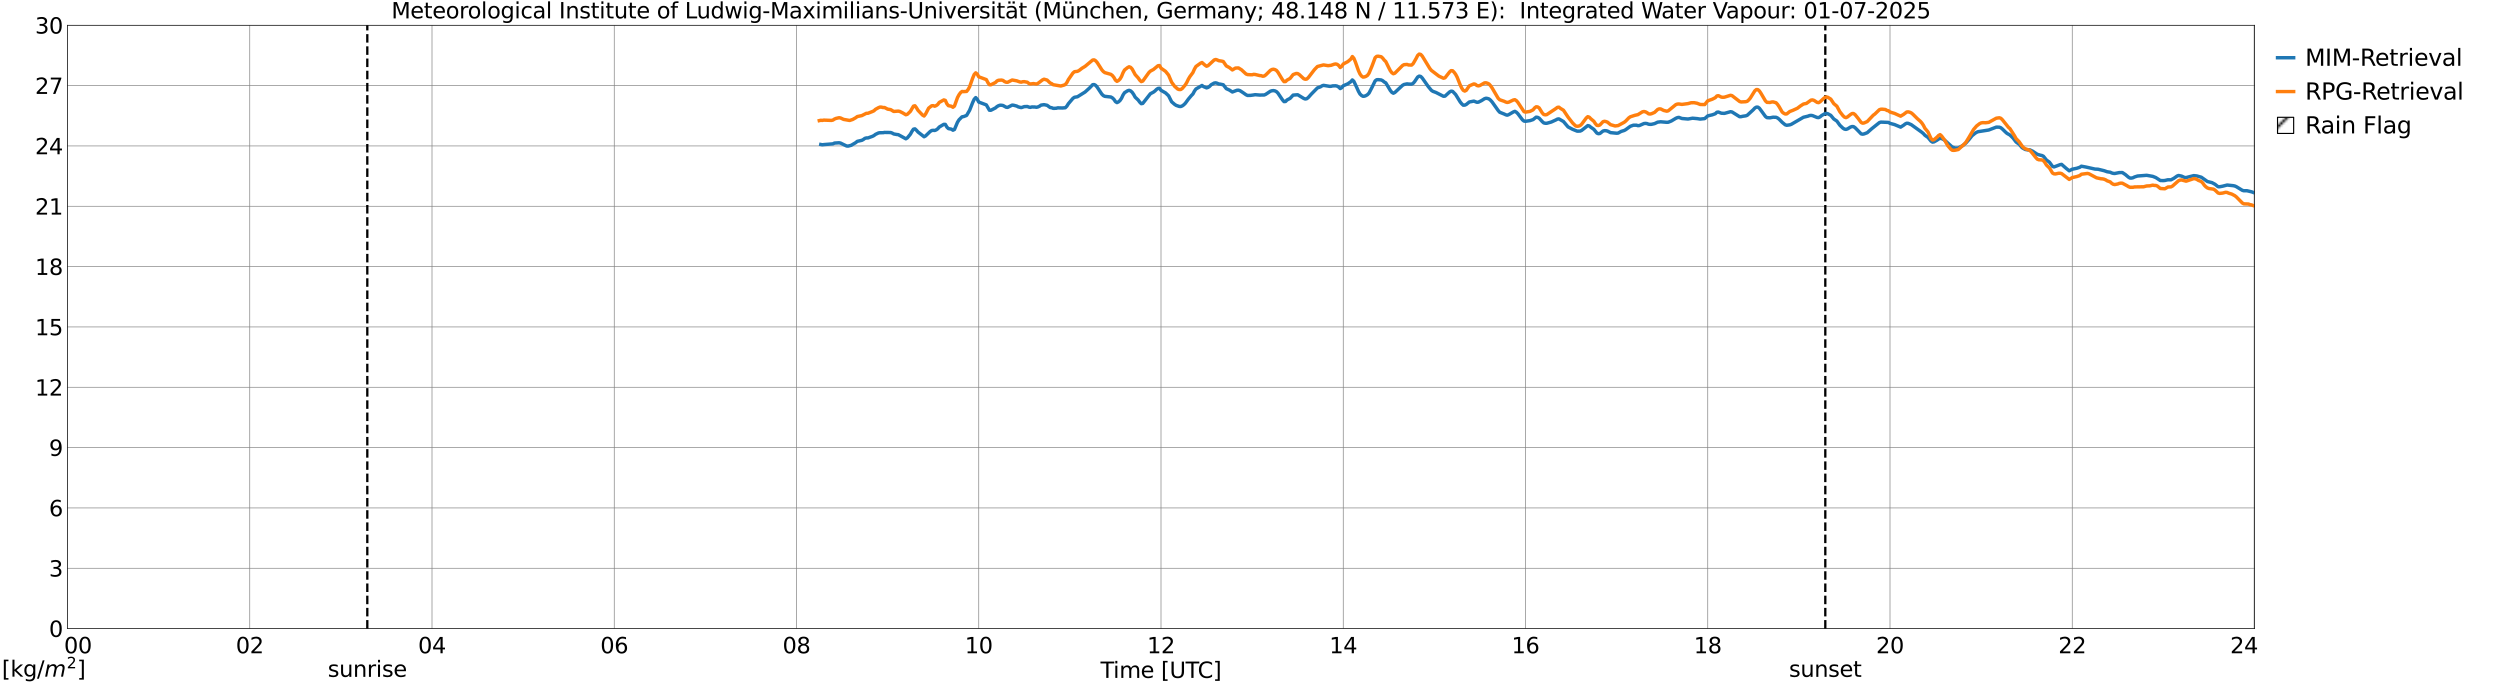 <?xml version="1.0" encoding="utf-8" standalone="no"?>
<!DOCTYPE svg PUBLIC "-//W3C//DTD SVG 1.1//EN"
  "http://www.w3.org/Graphics/SVG/1.1/DTD/svg11.dtd">
<svg xmlns:xlink="http://www.w3.org/1999/xlink" width="1085.4pt" height="296.64pt" viewBox="0 0 1085.4 296.64" xmlns="http://www.w3.org/2000/svg" version="1.1">
 <defs>
  <style type="text/css">*{stroke-linejoin: round; stroke-linecap: butt}</style>
 </defs>
 <g id="figure_1">
  <g id="patch_1">
   <path d="M 0 296.64 
L 1085.4 296.64 
L 1085.4 0 
L 0 0 
z
" style="fill: #ffffff"/>
  </g>
  <g id="axes_1">
   <g id="patch_2">
    <path d="M 29.306 272.909 
L 978.814 272.909 
L 978.814 10.976 
L 29.306 10.976 
z
" style="fill: #ffffff"/>
   </g>
   <g id="patch_3">
    <path d="M 978.814 272.909 
L 978.814 272.909 
L 978.814 10.976 
L 978.814 10.976 
z
" clip-path="url(#peae1fc456d)" style="fill: #d3d3d3; stroke: #d3d3d3; stroke-linejoin: miter"/>
   </g>
   <g id="matplotlib.axis_1">
    <g id="xtick_1">
     <g id="line2d_1">
      <path d="M 29.306 272.909 
L 29.306 10.976 
" clip-path="url(#peae1fc456d)" style="fill: none; stroke: #808080; stroke-width: 0.3; stroke-linecap: square"/>
     </g>
     <g id="line2d_2"/>
     <g id="text_1">
      <!--    00 -->
      <g transform="translate(18.733 283.627) scale(0.095 -0.095)">
       <defs>
        <path id="DejaVuSans-20" transform="scale(0.016)"/>
        <path id="DejaVuSans-30" d="M 2034 4250 
Q 1547 4250 1301 3770 
Q 1056 3291 1056 2328 
Q 1056 1369 1301 889 
Q 1547 409 2034 409 
Q 2525 409 2770 889 
Q 3016 1369 3016 2328 
Q 3016 3291 2770 3770 
Q 2525 4250 2034 4250 
z
M 2034 4750 
Q 2819 4750 3233 4129 
Q 3647 3509 3647 2328 
Q 3647 1150 3233 529 
Q 2819 -91 2034 -91 
Q 1250 -91 836 529 
Q 422 1150 422 2328 
Q 422 3509 836 4129 
Q 1250 4750 2034 4750 
z
" transform="scale(0.016)"/>
       </defs>
       <use xlink:href="#DejaVuSans-20"/>
       <use xlink:href="#DejaVuSans-20" transform="translate(31.787 0)"/>
       <use xlink:href="#DejaVuSans-20" transform="translate(63.574 0)"/>
       <use xlink:href="#DejaVuSans-30" transform="translate(95.361 0)"/>
       <use xlink:href="#DejaVuSans-30" transform="translate(158.984 0)"/>
      </g>
     </g>
    </g>
    <g id="xtick_2">
     <g id="line2d_3">
      <path d="M 108.431 272.909 
L 108.431 10.976 
" clip-path="url(#peae1fc456d)" style="fill: none; stroke: #808080; stroke-width: 0.3; stroke-linecap: square"/>
     </g>
     <g id="line2d_4"/>
     <g id="text_2">
      <!-- 02 -->
      <g transform="translate(102.387 283.627) scale(0.095 -0.095)">
       <defs>
        <path id="DejaVuSans-32" d="M 1228 531 
L 3431 531 
L 3431 0 
L 469 0 
L 469 531 
Q 828 903 1448 1529 
Q 2069 2156 2228 2338 
Q 2531 2678 2651 2914 
Q 2772 3150 2772 3378 
Q 2772 3750 2511 3984 
Q 2250 4219 1831 4219 
Q 1534 4219 1204 4116 
Q 875 4013 500 3803 
L 500 4441 
Q 881 4594 1212 4672 
Q 1544 4750 1819 4750 
Q 2544 4750 2975 4387 
Q 3406 4025 3406 3419 
Q 3406 3131 3298 2873 
Q 3191 2616 2906 2266 
Q 2828 2175 2409 1742 
Q 1991 1309 1228 531 
z
" transform="scale(0.016)"/>
       </defs>
       <use xlink:href="#DejaVuSans-30"/>
       <use xlink:href="#DejaVuSans-32" transform="translate(63.623 0)"/>
      </g>
     </g>
    </g>
    <g id="xtick_3">
     <g id="line2d_5">
      <path d="M 187.557 272.909 
L 187.557 10.976 
" clip-path="url(#peae1fc456d)" style="fill: none; stroke: #808080; stroke-width: 0.3; stroke-linecap: square"/>
     </g>
     <g id="line2d_6"/>
     <g id="text_3">
      <!-- 04 -->
      <g transform="translate(181.513 283.627) scale(0.095 -0.095)">
       <defs>
        <path id="DejaVuSans-34" d="M 2419 4116 
L 825 1625 
L 2419 1625 
L 2419 4116 
z
M 2253 4666 
L 3047 4666 
L 3047 1625 
L 3713 1625 
L 3713 1100 
L 3047 1100 
L 3047 0 
L 2419 0 
L 2419 1100 
L 313 1100 
L 313 1709 
L 2253 4666 
z
" transform="scale(0.016)"/>
       </defs>
       <use xlink:href="#DejaVuSans-30"/>
       <use xlink:href="#DejaVuSans-34" transform="translate(63.623 0)"/>
      </g>
     </g>
    </g>
    <g id="xtick_4">
     <g id="line2d_7">
      <path d="M 266.683 272.909 
L 266.683 10.976 
" clip-path="url(#peae1fc456d)" style="fill: none; stroke: #808080; stroke-width: 0.3; stroke-linecap: square"/>
     </g>
     <g id="line2d_8"/>
     <g id="text_4">
      <!-- 06 -->
      <g transform="translate(260.638 283.627) scale(0.095 -0.095)">
       <defs>
        <path id="DejaVuSans-36" d="M 2113 2584 
Q 1688 2584 1439 2293 
Q 1191 2003 1191 1497 
Q 1191 994 1439 701 
Q 1688 409 2113 409 
Q 2538 409 2786 701 
Q 3034 994 3034 1497 
Q 3034 2003 2786 2293 
Q 2538 2584 2113 2584 
z
M 3366 4563 
L 3366 3988 
Q 3128 4100 2886 4159 
Q 2644 4219 2406 4219 
Q 1781 4219 1451 3797 
Q 1122 3375 1075 2522 
Q 1259 2794 1537 2939 
Q 1816 3084 2150 3084 
Q 2853 3084 3261 2657 
Q 3669 2231 3669 1497 
Q 3669 778 3244 343 
Q 2819 -91 2113 -91 
Q 1303 -91 875 529 
Q 447 1150 447 2328 
Q 447 3434 972 4092 
Q 1497 4750 2381 4750 
Q 2619 4750 2861 4703 
Q 3103 4656 3366 4563 
z
" transform="scale(0.016)"/>
       </defs>
       <use xlink:href="#DejaVuSans-30"/>
       <use xlink:href="#DejaVuSans-36" transform="translate(63.623 0)"/>
      </g>
     </g>
    </g>
    <g id="xtick_5">
     <g id="line2d_9">
      <path d="M 345.808 272.909 
L 345.808 10.976 
" clip-path="url(#peae1fc456d)" style="fill: none; stroke: #808080; stroke-width: 0.3; stroke-linecap: square"/>
     </g>
     <g id="line2d_10"/>
     <g id="text_5">
      <!-- 08 -->
      <g transform="translate(339.764 283.627) scale(0.095 -0.095)">
       <defs>
        <path id="DejaVuSans-38" d="M 2034 2216 
Q 1584 2216 1326 1975 
Q 1069 1734 1069 1313 
Q 1069 891 1326 650 
Q 1584 409 2034 409 
Q 2484 409 2743 651 
Q 3003 894 3003 1313 
Q 3003 1734 2745 1975 
Q 2488 2216 2034 2216 
z
M 1403 2484 
Q 997 2584 770 2862 
Q 544 3141 544 3541 
Q 544 4100 942 4425 
Q 1341 4750 2034 4750 
Q 2731 4750 3128 4425 
Q 3525 4100 3525 3541 
Q 3525 3141 3298 2862 
Q 3072 2584 2669 2484 
Q 3125 2378 3379 2068 
Q 3634 1759 3634 1313 
Q 3634 634 3220 271 
Q 2806 -91 2034 -91 
Q 1263 -91 848 271 
Q 434 634 434 1313 
Q 434 1759 690 2068 
Q 947 2378 1403 2484 
z
M 1172 3481 
Q 1172 3119 1398 2916 
Q 1625 2713 2034 2713 
Q 2441 2713 2670 2916 
Q 2900 3119 2900 3481 
Q 2900 3844 2670 4047 
Q 2441 4250 2034 4250 
Q 1625 4250 1398 4047 
Q 1172 3844 1172 3481 
z
" transform="scale(0.016)"/>
       </defs>
       <use xlink:href="#DejaVuSans-30"/>
       <use xlink:href="#DejaVuSans-38" transform="translate(63.623 0)"/>
      </g>
     </g>
    </g>
    <g id="xtick_6">
     <g id="line2d_11">
      <path d="M 424.934 272.909 
L 424.934 10.976 
" clip-path="url(#peae1fc456d)" style="fill: none; stroke: #808080; stroke-width: 0.3; stroke-linecap: square"/>
     </g>
     <g id="line2d_12"/>
     <g id="text_6">
      <!-- 10 -->
      <g transform="translate(418.89 283.627) scale(0.095 -0.095)">
       <defs>
        <path id="DejaVuSans-31" d="M 794 531 
L 1825 531 
L 1825 4091 
L 703 3866 
L 703 4441 
L 1819 4666 
L 2450 4666 
L 2450 531 
L 3481 531 
L 3481 0 
L 794 0 
L 794 531 
z
" transform="scale(0.016)"/>
       </defs>
       <use xlink:href="#DejaVuSans-31"/>
       <use xlink:href="#DejaVuSans-30" transform="translate(63.623 0)"/>
      </g>
     </g>
    </g>
    <g id="xtick_7">
     <g id="line2d_13">
      <path d="M 504.06 272.909 
L 504.06 10.976 
" clip-path="url(#peae1fc456d)" style="fill: none; stroke: #808080; stroke-width: 0.3; stroke-linecap: square"/>
     </g>
     <g id="line2d_14"/>
     <g id="text_7">
      <!-- 12 -->
      <g transform="translate(498.015 283.627) scale(0.095 -0.095)">
       <use xlink:href="#DejaVuSans-31"/>
       <use xlink:href="#DejaVuSans-32" transform="translate(63.623 0)"/>
      </g>
     </g>
    </g>
    <g id="xtick_8">
     <g id="line2d_15">
      <path d="M 583.185 272.909 
L 583.185 10.976 
" clip-path="url(#peae1fc456d)" style="fill: none; stroke: #808080; stroke-width: 0.3; stroke-linecap: square"/>
     </g>
     <g id="line2d_16"/>
     <g id="text_8">
      <!-- 14 -->
      <g transform="translate(577.141 283.627) scale(0.095 -0.095)">
       <use xlink:href="#DejaVuSans-31"/>
       <use xlink:href="#DejaVuSans-34" transform="translate(63.623 0)"/>
      </g>
     </g>
    </g>
    <g id="xtick_9">
     <g id="line2d_17">
      <path d="M 662.311 272.909 
L 662.311 10.976 
" clip-path="url(#peae1fc456d)" style="fill: none; stroke: #808080; stroke-width: 0.3; stroke-linecap: square"/>
     </g>
     <g id="line2d_18"/>
     <g id="text_9">
      <!-- 16 -->
      <g transform="translate(656.267 283.627) scale(0.095 -0.095)">
       <use xlink:href="#DejaVuSans-31"/>
       <use xlink:href="#DejaVuSans-36" transform="translate(63.623 0)"/>
      </g>
     </g>
    </g>
    <g id="xtick_10">
     <g id="line2d_19">
      <path d="M 741.437 272.909 
L 741.437 10.976 
" clip-path="url(#peae1fc456d)" style="fill: none; stroke: #808080; stroke-width: 0.3; stroke-linecap: square"/>
     </g>
     <g id="line2d_20"/>
     <g id="text_10">
      <!-- 18 -->
      <g transform="translate(735.392 283.627) scale(0.095 -0.095)">
       <use xlink:href="#DejaVuSans-31"/>
       <use xlink:href="#DejaVuSans-38" transform="translate(63.623 0)"/>
      </g>
     </g>
    </g>
    <g id="xtick_11">
     <g id="line2d_21">
      <path d="M 820.562 272.909 
L 820.562 10.976 
" clip-path="url(#peae1fc456d)" style="fill: none; stroke: #808080; stroke-width: 0.3; stroke-linecap: square"/>
     </g>
     <g id="line2d_22"/>
     <g id="text_11">
      <!-- 20 -->
      <g transform="translate(814.518 283.627) scale(0.095 -0.095)">
       <use xlink:href="#DejaVuSans-32"/>
       <use xlink:href="#DejaVuSans-30" transform="translate(63.623 0)"/>
      </g>
     </g>
    </g>
    <g id="xtick_12">
     <g id="line2d_23">
      <path d="M 899.688 272.909 
L 899.688 10.976 
" clip-path="url(#peae1fc456d)" style="fill: none; stroke: #808080; stroke-width: 0.3; stroke-linecap: square"/>
     </g>
     <g id="line2d_24"/>
     <g id="text_12">
      <!-- 22 -->
      <g transform="translate(893.644 283.627) scale(0.095 -0.095)">
       <use xlink:href="#DejaVuSans-32"/>
       <use xlink:href="#DejaVuSans-32" transform="translate(63.623 0)"/>
      </g>
     </g>
    </g>
    <g id="xtick_13">
     <g id="line2d_25">
      <path d="M 978.814 272.909 
L 978.814 10.976 
" clip-path="url(#peae1fc456d)" style="fill: none; stroke: #808080; stroke-width: 0.3; stroke-linecap: square"/>
     </g>
     <g id="line2d_26"/>
     <g id="text_13">
      <!-- 24    -->
      <g transform="translate(968.241 283.627) scale(0.095 -0.095)">
       <use xlink:href="#DejaVuSans-32"/>
       <use xlink:href="#DejaVuSans-34" transform="translate(63.623 0)"/>
       <use xlink:href="#DejaVuSans-20" transform="translate(127.246 0)"/>
       <use xlink:href="#DejaVuSans-20" transform="translate(159.033 0)"/>
       <use xlink:href="#DejaVuSans-20" transform="translate(190.82 0)"/>
      </g>
     </g>
    </g>
    <g id="text_14">
     <!-- Time [UTC] -->
     <g transform="translate(477.806 294.322) scale(0.095 -0.095)">
      <defs>
       <path id="DejaVuSans-54" d="M -19 4666 
L 3928 4666 
L 3928 4134 
L 2272 4134 
L 2272 0 
L 1638 0 
L 1638 4134 
L -19 4134 
L -19 4666 
z
" transform="scale(0.016)"/>
       <path id="DejaVuSans-69" d="M 603 3500 
L 1178 3500 
L 1178 0 
L 603 0 
L 603 3500 
z
M 603 4863 
L 1178 4863 
L 1178 4134 
L 603 4134 
L 603 4863 
z
" transform="scale(0.016)"/>
       <path id="DejaVuSans-6d" d="M 3328 2828 
Q 3544 3216 3844 3400 
Q 4144 3584 4550 3584 
Q 5097 3584 5394 3201 
Q 5691 2819 5691 2113 
L 5691 0 
L 5113 0 
L 5113 2094 
Q 5113 2597 4934 2840 
Q 4756 3084 4391 3084 
Q 3944 3084 3684 2787 
Q 3425 2491 3425 1978 
L 3425 0 
L 2847 0 
L 2847 2094 
Q 2847 2600 2669 2842 
Q 2491 3084 2119 3084 
Q 1678 3084 1418 2786 
Q 1159 2488 1159 1978 
L 1159 0 
L 581 0 
L 581 3500 
L 1159 3500 
L 1159 2956 
Q 1356 3278 1631 3431 
Q 1906 3584 2284 3584 
Q 2666 3584 2933 3390 
Q 3200 3197 3328 2828 
z
" transform="scale(0.016)"/>
       <path id="DejaVuSans-65" d="M 3597 1894 
L 3597 1613 
L 953 1613 
Q 991 1019 1311 708 
Q 1631 397 2203 397 
Q 2534 397 2845 478 
Q 3156 559 3463 722 
L 3463 178 
Q 3153 47 2828 -22 
Q 2503 -91 2169 -91 
Q 1331 -91 842 396 
Q 353 884 353 1716 
Q 353 2575 817 3079 
Q 1281 3584 2069 3584 
Q 2775 3584 3186 3129 
Q 3597 2675 3597 1894 
z
M 3022 2063 
Q 3016 2534 2758 2815 
Q 2500 3097 2075 3097 
Q 1594 3097 1305 2825 
Q 1016 2553 972 2059 
L 3022 2063 
z
" transform="scale(0.016)"/>
       <path id="DejaVuSans-5b" d="M 550 4863 
L 1875 4863 
L 1875 4416 
L 1125 4416 
L 1125 -397 
L 1875 -397 
L 1875 -844 
L 550 -844 
L 550 4863 
z
" transform="scale(0.016)"/>
       <path id="DejaVuSans-55" d="M 556 4666 
L 1191 4666 
L 1191 1831 
Q 1191 1081 1462 751 
Q 1734 422 2344 422 
Q 2950 422 3222 751 
Q 3494 1081 3494 1831 
L 3494 4666 
L 4128 4666 
L 4128 1753 
Q 4128 841 3676 375 
Q 3225 -91 2344 -91 
Q 1459 -91 1007 375 
Q 556 841 556 1753 
L 556 4666 
z
" transform="scale(0.016)"/>
       <path id="DejaVuSans-43" d="M 4122 4306 
L 4122 3641 
Q 3803 3938 3442 4084 
Q 3081 4231 2675 4231 
Q 1875 4231 1450 3742 
Q 1025 3253 1025 2328 
Q 1025 1406 1450 917 
Q 1875 428 2675 428 
Q 3081 428 3442 575 
Q 3803 722 4122 1019 
L 4122 359 
Q 3791 134 3420 21 
Q 3050 -91 2638 -91 
Q 1578 -91 968 557 
Q 359 1206 359 2328 
Q 359 3453 968 4101 
Q 1578 4750 2638 4750 
Q 3056 4750 3426 4639 
Q 3797 4528 4122 4306 
z
" transform="scale(0.016)"/>
       <path id="DejaVuSans-5d" d="M 1947 4863 
L 1947 -844 
L 622 -844 
L 622 -397 
L 1369 -397 
L 1369 4416 
L 622 4416 
L 622 4863 
L 1947 4863 
z
" transform="scale(0.016)"/>
      </defs>
      <use xlink:href="#DejaVuSans-54"/>
      <use xlink:href="#DejaVuSans-69" transform="translate(57.959 0)"/>
      <use xlink:href="#DejaVuSans-6d" transform="translate(85.742 0)"/>
      <use xlink:href="#DejaVuSans-65" transform="translate(183.154 0)"/>
      <use xlink:href="#DejaVuSans-20" transform="translate(244.678 0)"/>
      <use xlink:href="#DejaVuSans-5b" transform="translate(276.465 0)"/>
      <use xlink:href="#DejaVuSans-55" transform="translate(315.479 0)"/>
      <use xlink:href="#DejaVuSans-54" transform="translate(388.672 0)"/>
      <use xlink:href="#DejaVuSans-43" transform="translate(443.881 0)"/>
      <use xlink:href="#DejaVuSans-5d" transform="translate(513.705 0)"/>
     </g>
    </g>
   </g>
   <g id="matplotlib.axis_2">
    <g id="ytick_1">
     <g id="line2d_27">
      <path d="M 29.306 272.909 
L 978.814 272.909 
" clip-path="url(#peae1fc456d)" style="fill: none; stroke: #808080; stroke-width: 0.3; stroke-linecap: square"/>
     </g>
     <g id="line2d_28"/>
     <g id="text_15">
      <!-- 0 -->
      <g transform="translate(21.261 276.518) scale(0.095 -0.095)">
       <use xlink:href="#DejaVuSans-30"/>
      </g>
     </g>
    </g>
    <g id="ytick_2">
     <g id="line2d_29">
      <path d="M 29.306 246.715 
L 978.814 246.715 
" clip-path="url(#peae1fc456d)" style="fill: none; stroke: #808080; stroke-width: 0.3; stroke-linecap: square"/>
     </g>
     <g id="line2d_30"/>
     <g id="text_16">
      <!-- 3 -->
      <g transform="translate(21.261 250.325) scale(0.095 -0.095)">
       <defs>
        <path id="DejaVuSans-33" d="M 2597 2516 
Q 3050 2419 3304 2112 
Q 3559 1806 3559 1356 
Q 3559 666 3084 287 
Q 2609 -91 1734 -91 
Q 1441 -91 1130 -33 
Q 819 25 488 141 
L 488 750 
Q 750 597 1062 519 
Q 1375 441 1716 441 
Q 2309 441 2620 675 
Q 2931 909 2931 1356 
Q 2931 1769 2642 2001 
Q 2353 2234 1838 2234 
L 1294 2234 
L 1294 2753 
L 1863 2753 
Q 2328 2753 2575 2939 
Q 2822 3125 2822 3475 
Q 2822 3834 2567 4026 
Q 2313 4219 1838 4219 
Q 1578 4219 1281 4162 
Q 984 4106 628 3988 
L 628 4550 
Q 988 4650 1302 4700 
Q 1616 4750 1894 4750 
Q 2613 4750 3031 4423 
Q 3450 4097 3450 3541 
Q 3450 3153 3228 2886 
Q 3006 2619 2597 2516 
z
" transform="scale(0.016)"/>
       </defs>
       <use xlink:href="#DejaVuSans-33"/>
      </g>
     </g>
    </g>
    <g id="ytick_3">
     <g id="line2d_31">
      <path d="M 29.306 220.522 
L 978.814 220.522 
" clip-path="url(#peae1fc456d)" style="fill: none; stroke: #808080; stroke-width: 0.3; stroke-linecap: square"/>
     </g>
     <g id="line2d_32"/>
     <g id="text_17">
      <!-- 6 -->
      <g transform="translate(21.261 224.131) scale(0.095 -0.095)">
       <use xlink:href="#DejaVuSans-36"/>
      </g>
     </g>
    </g>
    <g id="ytick_4">
     <g id="line2d_33">
      <path d="M 29.306 194.329 
L 978.814 194.329 
" clip-path="url(#peae1fc456d)" style="fill: none; stroke: #808080; stroke-width: 0.3; stroke-linecap: square"/>
     </g>
     <g id="line2d_34"/>
     <g id="text_18">
      <!-- 9 -->
      <g transform="translate(21.261 197.938) scale(0.095 -0.095)">
       <defs>
        <path id="DejaVuSans-39" d="M 703 97 
L 703 672 
Q 941 559 1184 500 
Q 1428 441 1663 441 
Q 2288 441 2617 861 
Q 2947 1281 2994 2138 
Q 2813 1869 2534 1725 
Q 2256 1581 1919 1581 
Q 1219 1581 811 2004 
Q 403 2428 403 3163 
Q 403 3881 828 4315 
Q 1253 4750 1959 4750 
Q 2769 4750 3195 4129 
Q 3622 3509 3622 2328 
Q 3622 1225 3098 567 
Q 2575 -91 1691 -91 
Q 1453 -91 1209 -44 
Q 966 3 703 97 
z
M 1959 2075 
Q 2384 2075 2632 2365 
Q 2881 2656 2881 3163 
Q 2881 3666 2632 3958 
Q 2384 4250 1959 4250 
Q 1534 4250 1286 3958 
Q 1038 3666 1038 3163 
Q 1038 2656 1286 2365 
Q 1534 2075 1959 2075 
z
" transform="scale(0.016)"/>
       </defs>
       <use xlink:href="#DejaVuSans-39"/>
      </g>
     </g>
    </g>
    <g id="ytick_5">
     <g id="line2d_35">
      <path d="M 29.306 168.136 
L 978.814 168.136 
" clip-path="url(#peae1fc456d)" style="fill: none; stroke: #808080; stroke-width: 0.3; stroke-linecap: square"/>
     </g>
     <g id="line2d_36"/>
     <g id="text_19">
      <!-- 12 -->
      <g transform="translate(15.217 171.745) scale(0.095 -0.095)">
       <use xlink:href="#DejaVuSans-31"/>
       <use xlink:href="#DejaVuSans-32" transform="translate(63.623 0)"/>
      </g>
     </g>
    </g>
    <g id="ytick_6">
     <g id="line2d_37">
      <path d="M 29.306 141.942 
L 978.814 141.942 
" clip-path="url(#peae1fc456d)" style="fill: none; stroke: #808080; stroke-width: 0.3; stroke-linecap: square"/>
     </g>
     <g id="line2d_38"/>
     <g id="text_20">
      <!-- 15 -->
      <g transform="translate(15.217 145.551) scale(0.095 -0.095)">
       <defs>
        <path id="DejaVuSans-35" d="M 691 4666 
L 3169 4666 
L 3169 4134 
L 1269 4134 
L 1269 2991 
Q 1406 3038 1543 3061 
Q 1681 3084 1819 3084 
Q 2600 3084 3056 2656 
Q 3513 2228 3513 1497 
Q 3513 744 3044 326 
Q 2575 -91 1722 -91 
Q 1428 -91 1123 -41 
Q 819 9 494 109 
L 494 744 
Q 775 591 1075 516 
Q 1375 441 1709 441 
Q 2250 441 2565 725 
Q 2881 1009 2881 1497 
Q 2881 1984 2565 2268 
Q 2250 2553 1709 2553 
Q 1456 2553 1204 2497 
Q 953 2441 691 2322 
L 691 4666 
z
" transform="scale(0.016)"/>
       </defs>
       <use xlink:href="#DejaVuSans-31"/>
       <use xlink:href="#DejaVuSans-35" transform="translate(63.623 0)"/>
      </g>
     </g>
    </g>
    <g id="ytick_7">
     <g id="line2d_39">
      <path d="M 29.306 115.749 
L 978.814 115.749 
" clip-path="url(#peae1fc456d)" style="fill: none; stroke: #808080; stroke-width: 0.3; stroke-linecap: square"/>
     </g>
     <g id="line2d_40"/>
     <g id="text_21">
      <!-- 18 -->
      <g transform="translate(15.217 119.358) scale(0.095 -0.095)">
       <use xlink:href="#DejaVuSans-31"/>
       <use xlink:href="#DejaVuSans-38" transform="translate(63.623 0)"/>
      </g>
     </g>
    </g>
    <g id="ytick_8">
     <g id="line2d_41">
      <path d="M 29.306 89.556 
L 978.814 89.556 
" clip-path="url(#peae1fc456d)" style="fill: none; stroke: #808080; stroke-width: 0.3; stroke-linecap: square"/>
     </g>
     <g id="line2d_42"/>
     <g id="text_22">
      <!-- 21 -->
      <g transform="translate(15.217 93.165) scale(0.095 -0.095)">
       <use xlink:href="#DejaVuSans-32"/>
       <use xlink:href="#DejaVuSans-31" transform="translate(63.623 0)"/>
      </g>
     </g>
    </g>
    <g id="ytick_9">
     <g id="line2d_43">
      <path d="M 29.306 63.362 
L 978.814 63.362 
" clip-path="url(#peae1fc456d)" style="fill: none; stroke: #808080; stroke-width: 0.3; stroke-linecap: square"/>
     </g>
     <g id="line2d_44"/>
     <g id="text_23">
      <!-- 24 -->
      <g transform="translate(15.217 66.972) scale(0.095 -0.095)">
       <use xlink:href="#DejaVuSans-32"/>
       <use xlink:href="#DejaVuSans-34" transform="translate(63.623 0)"/>
      </g>
     </g>
    </g>
    <g id="ytick_10">
     <g id="line2d_45">
      <path d="M 29.306 37.169 
L 978.814 37.169 
" clip-path="url(#peae1fc456d)" style="fill: none; stroke: #808080; stroke-width: 0.3; stroke-linecap: square"/>
     </g>
     <g id="line2d_46"/>
     <g id="text_24">
      <!-- 27 -->
      <g transform="translate(15.217 40.778) scale(0.095 -0.095)">
       <defs>
        <path id="DejaVuSans-37" d="M 525 4666 
L 3525 4666 
L 3525 4397 
L 1831 0 
L 1172 0 
L 2766 4134 
L 525 4134 
L 525 4666 
z
" transform="scale(0.016)"/>
       </defs>
       <use xlink:href="#DejaVuSans-32"/>
       <use xlink:href="#DejaVuSans-37" transform="translate(63.623 0)"/>
      </g>
     </g>
    </g>
    <g id="ytick_11">
     <g id="line2d_47">
      <path d="M 29.306 10.976 
L 978.814 10.976 
" clip-path="url(#peae1fc456d)" style="fill: none; stroke: #808080; stroke-width: 0.3; stroke-linecap: square"/>
     </g>
     <g id="line2d_48"/>
     <g id="text_25">
      <!-- 30 -->
      <g transform="translate(15.217 14.585) scale(0.095 -0.095)">
       <use xlink:href="#DejaVuSans-33"/>
       <use xlink:href="#DejaVuSans-30" transform="translate(63.623 0)"/>
      </g>
     </g>
    </g>
   </g>
   <g id="line2d_49">
    <path d="M 159.468 272.909 
L 159.468 10.976 
" clip-path="url(#peae1fc456d)" style="fill: none; stroke-dasharray: 3.7,1.6; stroke-dashoffset: 0; stroke: #000000"/>
   </g>
   <g id="line2d_50">
    <path d="M 792.473 272.909 
L 792.473 10.976 
" clip-path="url(#peae1fc456d)" style="fill: none; stroke-dasharray: 3.7,1.6; stroke-dashoffset: 0; stroke: #000000"/>
   </g>
   <g id="line2d_51">
    <path d="M 356.359 62.727 
L 357.018 62.858 
L 357.677 62.774 
L 361.634 62.455 
L 362.293 62.114 
L 364.271 61.99 
L 364.93 62.113 
L 366.249 62.765 
L 367.568 63.384 
L 368.227 63.429 
L 369.546 63.089 
L 371.524 61.921 
L 372.184 61.369 
L 374.162 60.923 
L 374.821 60.571 
L 375.481 60.082 
L 376.14 59.89 
L 376.799 59.899 
L 378.777 59.188 
L 379.437 58.856 
L 380.096 58.341 
L 381.415 57.72 
L 382.074 57.618 
L 383.393 57.614 
L 384.053 57.492 
L 386.69 57.538 
L 387.349 57.776 
L 388.009 58.15 
L 389.328 58.395 
L 389.987 58.458 
L 391.306 59.171 
L 393.284 60.259 
L 393.943 59.851 
L 395.262 58.253 
L 395.921 57.049 
L 396.581 56.088 
L 397.24 55.951 
L 397.899 56.555 
L 398.559 57.313 
L 401.196 59.372 
L 401.856 59.006 
L 403.834 57.101 
L 404.493 56.666 
L 405.153 56.581 
L 405.812 56.649 
L 406.471 56.388 
L 407.131 55.907 
L 407.79 55.153 
L 409.768 53.979 
L 410.428 54.01 
L 411.087 55.164 
L 411.746 55.829 
L 413.065 56.076 
L 413.725 56.533 
L 414.384 56.22 
L 415.703 53.077 
L 416.362 52.031 
L 417.681 50.704 
L 418.34 50.62 
L 419.659 50.119 
L 420.978 47.853 
L 422.297 44.512 
L 422.956 43.093 
L 423.615 42.38 
L 424.275 43.095 
L 424.934 44.305 
L 428.231 45.546 
L 429.55 47.85 
L 430.209 47.874 
L 432.187 46.852 
L 432.847 46.277 
L 433.506 45.9 
L 434.165 45.681 
L 434.825 45.69 
L 435.484 45.812 
L 436.803 46.542 
L 437.462 46.633 
L 439.44 45.625 
L 440.1 45.696 
L 441.419 46.046 
L 442.078 46.403 
L 443.397 46.724 
L 444.716 46.29 
L 446.034 46.235 
L 446.694 46.503 
L 447.353 46.61 
L 448.012 46.431 
L 449.331 46.465 
L 449.991 46.575 
L 450.65 46.418 
L 451.309 46.109 
L 451.969 45.636 
L 453.287 45.445 
L 454.606 45.711 
L 455.925 46.676 
L 456.584 46.763 
L 457.244 47.049 
L 458.563 47.004 
L 459.222 46.829 
L 461.2 46.883 
L 462.519 46.777 
L 463.178 46.101 
L 463.838 45.039 
L 465.816 42.713 
L 466.475 42.237 
L 467.794 42.008 
L 471.091 39.949 
L 473.069 38.164 
L 474.388 36.779 
L 475.047 36.703 
L 475.706 37.071 
L 476.366 37.852 
L 478.344 40.84 
L 479.003 41.495 
L 479.663 41.826 
L 482.3 42.115 
L 482.96 42.495 
L 483.619 43.129 
L 484.278 44.114 
L 484.938 44.542 
L 485.597 44.229 
L 486.256 43.645 
L 486.916 42.676 
L 487.575 41.247 
L 488.235 40.245 
L 489.553 39.411 
L 490.213 39.211 
L 490.872 39.464 
L 491.532 40.06 
L 492.191 41.007 
L 492.85 42.195 
L 494.169 43.449 
L 494.828 44.353 
L 495.488 45.014 
L 496.147 44.894 
L 499.444 40.704 
L 500.763 40.004 
L 501.422 39.509 
L 502.082 38.845 
L 502.741 38.391 
L 503.4 38.323 
L 504.06 39.211 
L 506.038 40.334 
L 507.357 41.59 
L 508.675 44.189 
L 509.994 45.33 
L 510.654 45.755 
L 511.972 46.209 
L 512.632 46.249 
L 513.291 45.979 
L 513.95 45.495 
L 514.61 44.851 
L 515.929 43.043 
L 517.247 41.477 
L 517.907 40.82 
L 518.566 39.574 
L 519.226 38.639 
L 521.863 37.11 
L 522.522 37.6 
L 523.841 38.148 
L 524.501 37.944 
L 525.16 37.487 
L 525.819 36.804 
L 527.138 36.068 
L 527.797 35.96 
L 528.457 36.142 
L 529.116 36.457 
L 529.776 36.52 
L 531.094 36.809 
L 532.413 38.495 
L 533.732 39.091 
L 535.051 39.939 
L 537.029 39.191 
L 537.688 39.148 
L 538.348 39.36 
L 539.666 40.218 
L 540.985 41.144 
L 541.644 41.444 
L 542.963 41.407 
L 544.282 41.224 
L 544.941 41.109 
L 546.919 41.273 
L 548.898 41.234 
L 549.557 40.935 
L 551.535 39.615 
L 552.195 39.406 
L 552.854 39.336 
L 553.513 39.455 
L 554.173 39.773 
L 554.832 40.431 
L 556.81 43.37 
L 557.47 44.113 
L 558.129 44.061 
L 558.788 43.399 
L 560.107 42.705 
L 561.426 41.295 
L 563.404 41.134 
L 566.042 42.739 
L 566.701 42.986 
L 567.36 42.846 
L 568.02 42.317 
L 569.338 40.834 
L 571.976 38.163 
L 573.295 37.7 
L 573.954 37.278 
L 574.613 37.055 
L 576.592 37.376 
L 577.251 37.498 
L 577.91 37.467 
L 578.57 37.292 
L 579.889 37.249 
L 580.548 37.399 
L 581.207 37.799 
L 581.867 38.451 
L 582.526 38.074 
L 583.185 37.245 
L 585.164 36.388 
L 586.482 35.473 
L 587.142 34.709 
L 587.801 35.328 
L 589.12 38.144 
L 589.779 39.629 
L 590.439 40.795 
L 591.098 41.433 
L 591.757 41.814 
L 592.417 41.75 
L 593.076 41.494 
L 593.736 41.083 
L 594.395 40.388 
L 595.714 37.826 
L 597.032 35.12 
L 597.692 34.625 
L 598.351 34.571 
L 599.67 34.717 
L 600.329 35.053 
L 600.989 35.612 
L 601.648 35.967 
L 602.967 38.163 
L 603.626 39.282 
L 604.286 40.089 
L 604.945 40.471 
L 605.604 40.137 
L 608.901 37.066 
L 609.561 36.683 
L 610.879 36.411 
L 611.539 36.497 
L 612.858 36.54 
L 613.517 36.19 
L 614.176 35.426 
L 615.495 33.451 
L 616.154 33.057 
L 616.814 33.184 
L 617.473 33.85 
L 620.111 37.608 
L 621.429 39.193 
L 622.089 39.651 
L 623.408 40.134 
L 626.705 41.805 
L 627.364 41.743 
L 629.342 39.941 
L 630.001 39.574 
L 630.661 39.659 
L 631.98 41.031 
L 633.958 44.258 
L 634.617 45.062 
L 635.276 45.664 
L 635.936 45.648 
L 636.595 45.352 
L 637.914 44.277 
L 639.892 43.9 
L 641.211 44.41 
L 641.87 44.348 
L 643.189 43.698 
L 644.508 42.857 
L 645.167 42.655 
L 645.827 42.75 
L 646.486 42.97 
L 647.145 43.518 
L 647.805 44.261 
L 650.442 47.978 
L 651.102 48.727 
L 653.08 49.517 
L 653.739 49.835 
L 654.399 50.013 
L 655.058 49.752 
L 657.036 48.601 
L 657.695 48.339 
L 658.355 48.722 
L 659.014 49.384 
L 660.992 52.022 
L 661.652 52.563 
L 662.311 52.661 
L 664.289 52.36 
L 665.608 51.918 
L 666.927 50.863 
L 667.586 50.951 
L 668.246 51.305 
L 669.564 52.772 
L 670.224 53.356 
L 670.883 53.516 
L 671.542 53.525 
L 673.521 52.975 
L 675.499 52.067 
L 676.158 51.705 
L 676.817 51.608 
L 678.796 52.763 
L 680.774 55.096 
L 682.752 56.14 
L 684.73 56.937 
L 686.049 56.913 
L 686.708 56.607 
L 689.346 54.529 
L 690.005 54.683 
L 690.664 55.239 
L 691.983 56.147 
L 693.302 57.788 
L 693.961 58.053 
L 694.621 57.952 
L 695.939 56.897 
L 696.599 56.728 
L 697.258 56.752 
L 697.918 56.908 
L 699.236 57.583 
L 701.874 57.843 
L 702.533 57.776 
L 703.852 57.054 
L 705.171 56.649 
L 705.83 56.286 
L 707.808 54.839 
L 709.127 54.367 
L 710.446 54.344 
L 711.105 54.558 
L 711.765 54.504 
L 713.743 53.636 
L 714.402 53.573 
L 715.062 53.651 
L 715.721 53.913 
L 716.38 54.001 
L 717.04 53.967 
L 718.358 53.666 
L 719.677 53.037 
L 720.996 52.877 
L 723.633 53.101 
L 724.293 53.068 
L 725.612 52.539 
L 727.59 51.356 
L 728.249 51.076 
L 728.909 50.962 
L 730.227 51.445 
L 732.205 51.618 
L 732.865 51.674 
L 734.843 51.32 
L 736.821 51.495 
L 738.14 51.702 
L 740.118 51.496 
L 741.437 50.311 
L 743.415 49.851 
L 744.734 49.368 
L 745.393 48.726 
L 746.052 48.648 
L 747.371 49.16 
L 748.69 49.221 
L 751.327 48.492 
L 751.987 48.621 
L 755.284 50.685 
L 755.943 50.643 
L 756.602 50.486 
L 757.921 50.295 
L 758.581 50.054 
L 761.218 47.628 
L 761.878 46.909 
L 762.537 46.51 
L 763.196 46.502 
L 763.856 46.984 
L 765.174 48.772 
L 766.493 50.58 
L 767.153 51.085 
L 768.471 51.145 
L 769.79 50.886 
L 771.109 50.929 
L 771.768 51.24 
L 772.428 51.749 
L 773.746 53.102 
L 775.065 54.181 
L 775.725 54.389 
L 777.043 54.21 
L 777.703 53.979 
L 782.978 50.91 
L 784.956 50.43 
L 785.615 50.176 
L 786.275 50.096 
L 786.934 50.198 
L 788.912 51.006 
L 789.572 51.063 
L 790.231 50.716 
L 790.89 50.155 
L 792.209 49.4 
L 792.868 49.229 
L 793.528 49.369 
L 794.847 50.085 
L 796.165 51.669 
L 797.484 52.555 
L 798.803 54.381 
L 800.122 55.637 
L 800.781 56.047 
L 801.44 56.175 
L 802.1 55.971 
L 803.419 55.163 
L 804.078 54.938 
L 804.737 54.98 
L 805.397 55.421 
L 806.715 56.756 
L 808.034 58.132 
L 808.694 58.259 
L 809.353 58.127 
L 810.672 57.62 
L 812.65 55.864 
L 815.947 53.228 
L 816.606 53.015 
L 819.903 53.145 
L 820.562 53.556 
L 822.541 54.091 
L 825.178 55.193 
L 826.497 54.35 
L 827.156 53.827 
L 827.816 53.496 
L 828.475 53.551 
L 829.794 54.123 
L 834.409 57.446 
L 835.069 58.003 
L 835.728 58.742 
L 837.047 59.658 
L 838.366 61.268 
L 839.025 61.701 
L 839.684 61.587 
L 841.003 60.843 
L 841.663 60.365 
L 842.322 60.053 
L 842.981 60.183 
L 843.641 60.466 
L 844.3 60.879 
L 847.597 63.851 
L 848.916 64.29 
L 850.235 64.241 
L 852.213 63.167 
L 853.531 62.068 
L 854.85 60.6 
L 856.169 58.933 
L 857.488 57.869 
L 858.147 57.446 
L 858.806 57.173 
L 863.422 56.447 
L 866.719 55.185 
L 868.038 55.22 
L 868.697 55.473 
L 869.357 56.013 
L 870.675 57.302 
L 871.335 57.892 
L 872.653 58.639 
L 873.972 59.916 
L 875.291 61.643 
L 876.61 62.608 
L 877.929 64.129 
L 879.247 64.886 
L 880.566 65.108 
L 881.225 65.03 
L 882.544 65.672 
L 884.522 66.989 
L 885.841 67.381 
L 886.5 67.514 
L 887.16 67.826 
L 888.479 69.468 
L 889.797 70.438 
L 891.116 72.238 
L 891.775 72.469 
L 893.094 71.991 
L 894.413 71.479 
L 895.072 71.369 
L 897.051 73.097 
L 898.369 74.15 
L 899.688 73.461 
L 901.666 73.055 
L 902.985 72.618 
L 903.644 72.16 
L 905.622 72.52 
L 909.579 73.409 
L 910.898 73.473 
L 913.535 74.113 
L 914.854 74.577 
L 916.173 74.773 
L 916.832 75.089 
L 917.491 75.27 
L 918.151 75.32 
L 920.129 74.926 
L 921.448 74.914 
L 922.766 75.792 
L 924.085 76.915 
L 924.745 77.312 
L 925.404 77.318 
L 926.063 77.169 
L 926.723 76.835 
L 928.041 76.416 
L 931.998 76.111 
L 934.635 76.571 
L 935.954 77.091 
L 937.932 78.379 
L 939.251 78.41 
L 939.91 78.353 
L 941.229 78.047 
L 942.548 78.083 
L 943.867 77.376 
L 945.185 76.441 
L 945.845 76.18 
L 947.163 76.464 
L 948.482 77.06 
L 949.142 77.089 
L 952.438 76.244 
L 953.757 76.386 
L 955.735 76.947 
L 958.373 78.807 
L 960.351 79.293 
L 961.67 80.005 
L 962.989 81.059 
L 963.648 81.089 
L 964.967 80.838 
L 966.945 80.339 
L 969.582 80.614 
L 970.242 80.751 
L 970.901 81.034 
L 973.539 82.637 
L 974.198 82.823 
L 975.517 82.802 
L 977.495 83.266 
L 978.154 83.505 
L 978.154 83.505 
" clip-path="url(#peae1fc456d)" style="fill: none; stroke: #1f77b4; stroke-width: 1.5; stroke-linecap: square"/>
   </g>
   <g id="line2d_52">
    <path d="M 355.699 52.371 
L 356.359 52.219 
L 357.018 52.276 
L 357.677 52.152 
L 360.974 52.275 
L 361.634 52.131 
L 362.293 51.69 
L 362.952 51.415 
L 364.271 51.112 
L 364.93 51.219 
L 366.249 51.837 
L 368.887 52.301 
L 370.206 51.866 
L 371.524 51.113 
L 372.184 50.612 
L 374.162 50.19 
L 376.14 49.189 
L 376.799 49.191 
L 378.777 48.417 
L 379.437 48.096 
L 380.096 47.471 
L 381.415 46.74 
L 382.074 46.483 
L 382.734 46.518 
L 383.393 46.698 
L 384.053 46.685 
L 385.371 47.381 
L 386.69 47.595 
L 388.009 48.387 
L 389.987 48.243 
L 390.646 48.372 
L 391.965 49.04 
L 393.284 49.822 
L 393.943 49.616 
L 395.262 48.344 
L 396.581 46.082 
L 397.24 45.927 
L 397.899 46.807 
L 398.559 47.894 
L 400.537 49.969 
L 401.196 50.365 
L 401.856 49.496 
L 403.175 46.955 
L 404.493 45.921 
L 405.153 45.876 
L 405.812 46.115 
L 406.471 45.845 
L 407.131 45.346 
L 407.79 44.462 
L 409.768 43.38 
L 410.428 43.594 
L 411.087 45.051 
L 411.746 45.872 
L 413.065 46.126 
L 413.725 46.564 
L 414.384 46.062 
L 415.703 42.366 
L 416.362 41.145 
L 417.022 40.243 
L 417.681 39.715 
L 418.34 39.783 
L 419.659 39.691 
L 420.318 38.866 
L 420.978 37.655 
L 422.297 33.913 
L 422.956 32.332 
L 423.615 31.629 
L 424.275 32.177 
L 424.934 33.34 
L 428.231 34.568 
L 428.89 35.842 
L 429.55 36.763 
L 430.209 36.806 
L 432.187 35.811 
L 432.847 35.148 
L 433.506 34.849 
L 434.825 34.763 
L 435.484 34.934 
L 436.144 35.423 
L 436.803 35.691 
L 437.462 35.734 
L 439.44 34.727 
L 441.419 35.094 
L 442.737 35.567 
L 443.397 35.665 
L 444.056 35.481 
L 444.716 35.457 
L 446.034 35.698 
L 446.694 36.242 
L 447.353 36.462 
L 448.672 36.29 
L 449.991 36.494 
L 450.65 36.186 
L 452.628 34.68 
L 453.287 34.39 
L 454.606 34.758 
L 455.925 36.013 
L 456.584 36.306 
L 457.244 36.779 
L 460.541 37.339 
L 461.859 36.971 
L 462.519 36.69 
L 463.178 35.856 
L 463.838 34.565 
L 465.816 31.711 
L 466.475 31.137 
L 467.794 30.966 
L 468.453 30.632 
L 469.772 29.62 
L 471.091 28.821 
L 474.388 26.064 
L 475.047 25.989 
L 475.706 26.4 
L 476.366 27.169 
L 477.685 29.212 
L 478.344 30.28 
L 479.003 31.043 
L 479.663 31.527 
L 482.3 32.288 
L 482.96 32.799 
L 483.619 33.624 
L 484.278 34.787 
L 484.938 35.312 
L 485.597 34.952 
L 486.256 34.324 
L 486.916 33.214 
L 487.575 31.578 
L 488.235 30.378 
L 489.553 29.335 
L 490.213 28.995 
L 490.872 29.243 
L 491.532 29.952 
L 492.85 32.397 
L 494.169 33.843 
L 494.828 34.795 
L 495.488 35.428 
L 496.147 35.213 
L 498.785 31.526 
L 499.444 30.883 
L 500.763 30.181 
L 502.741 28.541 
L 503.4 28.455 
L 504.06 29.59 
L 506.038 30.982 
L 507.357 32.597 
L 508.675 35.704 
L 509.994 37.493 
L 511.313 38.661 
L 511.972 38.89 
L 512.632 38.862 
L 513.291 38.405 
L 514.61 36.858 
L 515.269 35.759 
L 515.929 34.388 
L 516.588 33.277 
L 517.907 31.509 
L 518.566 30.024 
L 519.226 28.87 
L 521.204 27.447 
L 521.863 27.147 
L 523.182 28.307 
L 523.841 28.754 
L 524.501 28.496 
L 527.138 26.051 
L 527.797 25.821 
L 528.457 26.021 
L 529.116 26.34 
L 530.435 26.538 
L 531.094 26.712 
L 532.413 28.626 
L 533.732 29.324 
L 535.051 30.362 
L 536.369 29.562 
L 537.688 29.485 
L 539.007 30.306 
L 540.985 32.135 
L 541.644 32.377 
L 542.963 32.451 
L 543.623 32.463 
L 544.282 32.278 
L 544.941 32.337 
L 546.919 32.809 
L 547.579 32.862 
L 548.238 33.111 
L 548.898 32.986 
L 549.557 32.517 
L 551.535 30.55 
L 552.195 30.179 
L 552.854 30.054 
L 553.513 30.211 
L 554.173 30.558 
L 554.832 31.358 
L 556.81 34.618 
L 557.47 35.443 
L 558.129 35.41 
L 558.788 34.786 
L 560.107 34.051 
L 561.426 32.367 
L 562.745 31.895 
L 563.404 31.946 
L 564.063 32.341 
L 566.042 34.176 
L 566.701 34.403 
L 567.36 34.324 
L 568.02 33.695 
L 570.657 30.256 
L 571.976 28.876 
L 574.613 28.187 
L 575.932 28.404 
L 576.592 28.509 
L 577.91 28.349 
L 579.229 27.883 
L 579.889 27.772 
L 580.548 27.935 
L 581.207 28.42 
L 581.867 29.301 
L 582.526 28.793 
L 583.185 27.796 
L 585.164 26.751 
L 586.482 25.638 
L 587.142 24.558 
L 587.801 25.328 
L 588.46 26.911 
L 589.779 30.657 
L 590.439 32.106 
L 591.098 33.007 
L 591.757 33.471 
L 592.417 33.395 
L 593.076 33.147 
L 593.736 32.698 
L 594.395 31.752 
L 595.714 28.578 
L 597.032 25.05 
L 597.692 24.465 
L 598.351 24.401 
L 599.67 24.641 
L 600.329 25.254 
L 600.989 26.114 
L 601.648 26.724 
L 602.967 29.413 
L 603.626 30.7 
L 604.286 31.573 
L 604.945 32.019 
L 605.604 31.768 
L 608.901 28.465 
L 609.561 28.081 
L 610.879 27.978 
L 611.539 28.219 
L 612.858 28.253 
L 613.517 27.655 
L 614.836 25.365 
L 615.495 24.07 
L 616.154 23.482 
L 616.814 23.622 
L 617.473 24.33 
L 620.77 29.732 
L 621.429 30.545 
L 624.726 33.072 
L 626.705 33.971 
L 627.364 33.788 
L 629.342 31.262 
L 630.001 30.669 
L 630.661 30.718 
L 631.32 31.38 
L 631.98 32.275 
L 632.639 33.519 
L 633.958 36.859 
L 634.617 38.219 
L 635.276 39.199 
L 635.936 39.539 
L 636.595 39.211 
L 637.914 37.276 
L 639.892 36.428 
L 640.552 36.599 
L 641.211 37.129 
L 641.87 37.292 
L 642.53 37.113 
L 644.508 35.985 
L 645.167 35.945 
L 645.827 36.147 
L 646.486 36.484 
L 647.145 37.219 
L 647.805 38.173 
L 650.442 42.663 
L 651.102 43.304 
L 653.08 43.985 
L 653.739 44.307 
L 654.399 44.48 
L 655.058 44.346 
L 657.036 43.41 
L 657.695 43.289 
L 658.355 43.693 
L 659.014 44.464 
L 661.652 48.465 
L 662.311 48.678 
L 664.289 48.353 
L 665.608 47.688 
L 666.267 46.855 
L 666.927 46.362 
L 667.586 46.425 
L 668.246 46.859 
L 669.564 49.001 
L 670.224 49.709 
L 670.883 49.852 
L 671.542 49.76 
L 675.499 47.121 
L 676.158 46.614 
L 676.817 46.534 
L 677.477 47.053 
L 678.796 47.857 
L 680.774 50.833 
L 682.752 53.378 
L 684.071 54.677 
L 684.73 54.823 
L 685.389 54.758 
L 686.049 54.498 
L 686.708 53.891 
L 688.686 51.231 
L 689.346 50.658 
L 690.005 50.886 
L 690.664 51.574 
L 691.983 52.661 
L 692.643 53.668 
L 693.302 54.417 
L 693.961 54.509 
L 694.621 54.25 
L 695.939 52.847 
L 696.599 52.653 
L 697.258 52.789 
L 697.918 53.039 
L 699.236 54.131 
L 701.215 54.685 
L 702.533 54.518 
L 705.171 53.085 
L 705.83 52.55 
L 707.149 51.178 
L 707.808 50.71 
L 709.786 50.07 
L 711.105 49.774 
L 713.083 48.551 
L 713.743 48.421 
L 714.402 48.553 
L 715.062 48.902 
L 715.721 49.41 
L 716.38 49.511 
L 717.04 49.364 
L 718.358 48.788 
L 719.677 47.54 
L 720.337 47.271 
L 720.996 47.289 
L 722.315 47.952 
L 723.633 48.271 
L 724.293 48.104 
L 727.59 45.415 
L 728.249 45.187 
L 728.909 45.139 
L 730.227 45.324 
L 732.865 44.982 
L 734.184 44.617 
L 735.502 44.582 
L 736.821 44.83 
L 738.14 45.358 
L 740.118 45.402 
L 741.437 43.759 
L 743.415 43.073 
L 744.734 42.394 
L 745.393 41.662 
L 746.052 41.536 
L 747.371 42.171 
L 748.031 42.242 
L 748.69 42.185 
L 751.327 41.37 
L 751.987 41.536 
L 755.284 44.075 
L 755.943 44.262 
L 757.921 44.155 
L 758.581 43.978 
L 759.24 43.377 
L 759.899 42.606 
L 761.878 39.433 
L 762.537 38.881 
L 763.196 38.909 
L 763.856 39.487 
L 764.515 40.472 
L 766.493 43.828 
L 767.153 44.435 
L 768.471 44.49 
L 769.131 44.294 
L 769.79 44.233 
L 771.109 44.613 
L 771.768 45.351 
L 772.428 46.324 
L 773.746 48.64 
L 774.406 49.158 
L 775.065 49.498 
L 775.725 49.459 
L 777.043 48.419 
L 778.362 47.912 
L 780.34 47.014 
L 781.659 46.018 
L 782.978 45.171 
L 784.296 44.89 
L 786.275 43.457 
L 786.934 43.381 
L 787.593 43.596 
L 788.912 44.453 
L 789.572 44.569 
L 790.231 44.18 
L 791.55 42.927 
L 792.209 42.388 
L 792.868 42.102 
L 793.528 42.224 
L 794.847 43.03 
L 796.165 45.004 
L 797.484 46.101 
L 798.803 48.529 
L 800.122 50.204 
L 800.781 50.84 
L 801.44 51.065 
L 802.1 50.773 
L 803.419 49.715 
L 804.078 49.299 
L 804.737 49.293 
L 805.397 49.765 
L 806.715 51.392 
L 808.034 53.162 
L 808.694 53.489 
L 809.353 53.363 
L 810.672 52.778 
L 813.309 50.005 
L 813.969 49.528 
L 815.947 47.629 
L 816.606 47.421 
L 817.265 47.403 
L 818.584 47.542 
L 819.244 47.954 
L 819.903 48.094 
L 820.562 48.637 
L 822.541 49.234 
L 825.178 50.437 
L 826.497 49.646 
L 827.816 48.623 
L 828.475 48.567 
L 829.134 48.719 
L 829.794 49.016 
L 830.453 49.552 
L 832.431 51.511 
L 833.75 52.68 
L 834.409 53.431 
L 835.069 54.415 
L 835.728 55.697 
L 837.047 57.266 
L 838.366 60.143 
L 839.025 60.796 
L 839.684 60.641 
L 841.003 59.529 
L 841.663 58.816 
L 842.322 58.46 
L 842.981 59.061 
L 844.3 60.863 
L 845.619 63.208 
L 846.938 64.76 
L 847.597 65.237 
L 848.256 65.281 
L 848.916 65.212 
L 850.235 64.91 
L 852.872 62.483 
L 853.531 61.75 
L 854.85 59.613 
L 856.828 56.24 
L 858.147 54.701 
L 859.466 53.679 
L 860.125 53.365 
L 860.785 53.248 
L 862.103 53.286 
L 863.422 53.13 
L 866.719 51.318 
L 868.038 51.136 
L 868.697 51.36 
L 869.357 51.995 
L 871.994 55.287 
L 872.653 55.863 
L 874.632 58.974 
L 875.291 60.173 
L 876.61 61.51 
L 877.929 63.425 
L 878.588 64.104 
L 879.247 64.567 
L 881.225 65.284 
L 881.885 65.934 
L 883.863 68.401 
L 884.522 69.112 
L 885.182 69.367 
L 886.5 69.435 
L 887.16 69.74 
L 887.819 70.565 
L 888.479 71.652 
L 889.797 72.937 
L 891.116 75.13 
L 891.775 75.481 
L 892.435 75.515 
L 893.754 75.223 
L 894.413 75.213 
L 895.072 75.363 
L 898.369 77.891 
L 899.688 77.106 
L 901.666 76.654 
L 902.985 76.207 
L 903.644 75.645 
L 906.282 75.299 
L 906.941 75.447 
L 910.238 77.206 
L 912.216 77.624 
L 912.876 77.661 
L 913.535 77.815 
L 914.194 78.084 
L 914.854 78.51 
L 916.173 78.973 
L 916.832 79.602 
L 917.491 79.999 
L 918.151 80.126 
L 919.469 79.879 
L 920.129 79.606 
L 920.788 79.508 
L 921.448 79.539 
L 923.426 80.613 
L 924.085 81.023 
L 924.745 81.301 
L 926.063 81.308 
L 926.723 81.161 
L 930.679 81.091 
L 931.998 80.739 
L 933.316 80.684 
L 934.635 80.381 
L 935.295 80.509 
L 935.954 80.514 
L 936.613 80.754 
L 937.932 81.835 
L 939.91 81.962 
L 941.229 81.194 
L 942.548 81.138 
L 943.207 80.784 
L 945.845 78.453 
L 946.504 78.198 
L 947.163 78.139 
L 949.142 78.661 
L 952.438 77.55 
L 953.098 77.629 
L 953.757 77.876 
L 954.417 78.3 
L 955.735 78.823 
L 956.395 79.526 
L 957.054 80.454 
L 957.714 81.121 
L 958.373 81.595 
L 959.032 81.844 
L 961.01 82.119 
L 961.67 82.528 
L 962.989 83.783 
L 963.648 83.971 
L 964.967 83.827 
L 966.285 83.484 
L 966.945 83.564 
L 967.604 83.866 
L 968.923 84.255 
L 970.242 84.949 
L 970.901 85.457 
L 973.539 88.135 
L 974.198 88.504 
L 976.176 88.571 
L 976.836 88.839 
L 977.495 88.951 
L 978.154 89.201 
L 978.154 89.201 
" clip-path="url(#peae1fc456d)" style="fill: none; stroke: #ff7f0e; stroke-width: 1.5; stroke-linecap: square"/>
   </g>
   <g id="patch_4">
    <path d="M 29.306 272.909 
L 29.306 10.976 
" style="fill: none; stroke: #000000; stroke-width: 0.3; stroke-linejoin: miter; stroke-linecap: square"/>
   </g>
   <g id="patch_5">
    <path d="M 978.814 272.909 
L 978.814 10.976 
" style="fill: none; stroke: #000000; stroke-width: 0.3; stroke-linejoin: miter; stroke-linecap: square"/>
   </g>
   <g id="patch_6">
    <path d="M 29.306 272.909 
L 978.814 272.909 
" style="fill: none; stroke: #000000; stroke-width: 0.3; stroke-linejoin: miter; stroke-linecap: square"/>
   </g>
   <g id="patch_7">
    <path d="M 29.306 10.976 
L 978.814 10.976 
" style="fill: none; stroke: #000000; stroke-width: 0.3; stroke-linejoin: miter; stroke-linecap: square"/>
   </g>
   <g id="text_26">
    <!-- sunrise -->
    <g transform="translate(142.303 293.863) scale(0.095 -0.095)">
     <defs>
      <path id="DejaVuSans-73" d="M 2834 3397 
L 2834 2853 
Q 2591 2978 2328 3040 
Q 2066 3103 1784 3103 
Q 1356 3103 1142 2972 
Q 928 2841 928 2578 
Q 928 2378 1081 2264 
Q 1234 2150 1697 2047 
L 1894 2003 
Q 2506 1872 2764 1633 
Q 3022 1394 3022 966 
Q 3022 478 2636 193 
Q 2250 -91 1575 -91 
Q 1294 -91 989 -36 
Q 684 19 347 128 
L 347 722 
Q 666 556 975 473 
Q 1284 391 1588 391 
Q 1994 391 2212 530 
Q 2431 669 2431 922 
Q 2431 1156 2273 1281 
Q 2116 1406 1581 1522 
L 1381 1569 
Q 847 1681 609 1914 
Q 372 2147 372 2553 
Q 372 3047 722 3315 
Q 1072 3584 1716 3584 
Q 2034 3584 2315 3537 
Q 2597 3491 2834 3397 
z
" transform="scale(0.016)"/>
      <path id="DejaVuSans-75" d="M 544 1381 
L 544 3500 
L 1119 3500 
L 1119 1403 
Q 1119 906 1312 657 
Q 1506 409 1894 409 
Q 2359 409 2629 706 
Q 2900 1003 2900 1516 
L 2900 3500 
L 3475 3500 
L 3475 0 
L 2900 0 
L 2900 538 
Q 2691 219 2414 64 
Q 2138 -91 1772 -91 
Q 1169 -91 856 284 
Q 544 659 544 1381 
z
M 1991 3584 
L 1991 3584 
z
" transform="scale(0.016)"/>
      <path id="DejaVuSans-6e" d="M 3513 2113 
L 3513 0 
L 2938 0 
L 2938 2094 
Q 2938 2591 2744 2837 
Q 2550 3084 2163 3084 
Q 1697 3084 1428 2787 
Q 1159 2491 1159 1978 
L 1159 0 
L 581 0 
L 581 3500 
L 1159 3500 
L 1159 2956 
Q 1366 3272 1645 3428 
Q 1925 3584 2291 3584 
Q 2894 3584 3203 3211 
Q 3513 2838 3513 2113 
z
" transform="scale(0.016)"/>
      <path id="DejaVuSans-72" d="M 2631 2963 
Q 2534 3019 2420 3045 
Q 2306 3072 2169 3072 
Q 1681 3072 1420 2755 
Q 1159 2438 1159 1844 
L 1159 0 
L 581 0 
L 581 3500 
L 1159 3500 
L 1159 2956 
Q 1341 3275 1631 3429 
Q 1922 3584 2338 3584 
Q 2397 3584 2469 3576 
Q 2541 3569 2628 3553 
L 2631 2963 
z
" transform="scale(0.016)"/>
     </defs>
     <use xlink:href="#DejaVuSans-73"/>
     <use xlink:href="#DejaVuSans-75" transform="translate(52.1 0)"/>
     <use xlink:href="#DejaVuSans-6e" transform="translate(115.479 0)"/>
     <use xlink:href="#DejaVuSans-72" transform="translate(178.857 0)"/>
     <use xlink:href="#DejaVuSans-69" transform="translate(219.971 0)"/>
     <use xlink:href="#DejaVuSans-73" transform="translate(247.754 0)"/>
     <use xlink:href="#DejaVuSans-65" transform="translate(299.854 0)"/>
    </g>
   </g>
   <g id="text_27">
    <!-- sunset -->
    <g transform="translate(776.718 293.863) scale(0.095 -0.095)">
     <defs>
      <path id="DejaVuSans-74" d="M 1172 4494 
L 1172 3500 
L 2356 3500 
L 2356 3053 
L 1172 3053 
L 1172 1153 
Q 1172 725 1289 603 
Q 1406 481 1766 481 
L 2356 481 
L 2356 0 
L 1766 0 
Q 1100 0 847 248 
Q 594 497 594 1153 
L 594 3053 
L 172 3053 
L 172 3500 
L 594 3500 
L 594 4494 
L 1172 4494 
z
" transform="scale(0.016)"/>
     </defs>
     <use xlink:href="#DejaVuSans-73"/>
     <use xlink:href="#DejaVuSans-75" transform="translate(52.1 0)"/>
     <use xlink:href="#DejaVuSans-6e" transform="translate(115.479 0)"/>
     <use xlink:href="#DejaVuSans-73" transform="translate(178.857 0)"/>
     <use xlink:href="#DejaVuSans-65" transform="translate(230.957 0)"/>
     <use xlink:href="#DejaVuSans-74" transform="translate(292.48 0)"/>
    </g>
   </g>
   <g id="text_28">
    <!-- [kg/$m^2$] -->
    <g transform="translate(0.821 293.863) scale(0.095 -0.095)">
     <defs>
      <path id="DejaVuSans-6b" d="M 581 4863 
L 1159 4863 
L 1159 1991 
L 2875 3500 
L 3609 3500 
L 1753 1863 
L 3688 0 
L 2938 0 
L 1159 1709 
L 1159 0 
L 581 0 
L 581 4863 
z
" transform="scale(0.016)"/>
      <path id="DejaVuSans-67" d="M 2906 1791 
Q 2906 2416 2648 2759 
Q 2391 3103 1925 3103 
Q 1463 3103 1205 2759 
Q 947 2416 947 1791 
Q 947 1169 1205 825 
Q 1463 481 1925 481 
Q 2391 481 2648 825 
Q 2906 1169 2906 1791 
z
M 3481 434 
Q 3481 -459 3084 -895 
Q 2688 -1331 1869 -1331 
Q 1566 -1331 1297 -1286 
Q 1028 -1241 775 -1147 
L 775 -588 
Q 1028 -725 1275 -790 
Q 1522 -856 1778 -856 
Q 2344 -856 2625 -561 
Q 2906 -266 2906 331 
L 2906 616 
Q 2728 306 2450 153 
Q 2172 0 1784 0 
Q 1141 0 747 490 
Q 353 981 353 1791 
Q 353 2603 747 3093 
Q 1141 3584 1784 3584 
Q 2172 3584 2450 3431 
Q 2728 3278 2906 2969 
L 2906 3500 
L 3481 3500 
L 3481 434 
z
" transform="scale(0.016)"/>
      <path id="DejaVuSans-2f" d="M 1625 4666 
L 2156 4666 
L 531 -594 
L 0 -594 
L 1625 4666 
z
" transform="scale(0.016)"/>
      <path id="DejaVuSans-Oblique-6d" d="M 5747 2113 
L 5338 0 
L 4763 0 
L 5166 2094 
Q 5191 2228 5203 2325 
Q 5216 2422 5216 2491 
Q 5216 2772 5059 2928 
Q 4903 3084 4622 3084 
Q 4203 3084 3875 2770 
Q 3547 2456 3450 1953 
L 3066 0 
L 2491 0 
L 2900 2094 
Q 2925 2209 2937 2307 
Q 2950 2406 2950 2484 
Q 2950 2769 2794 2926 
Q 2638 3084 2363 3084 
Q 1938 3084 1609 2770 
Q 1281 2456 1184 1953 
L 800 0 
L 225 0 
L 909 3500 
L 1484 3500 
L 1375 2956 
Q 1609 3263 1923 3423 
Q 2238 3584 2597 3584 
Q 2978 3584 3223 3384 
Q 3469 3184 3519 2828 
Q 3781 3197 4126 3390 
Q 4472 3584 4856 3584 
Q 5306 3584 5551 3325 
Q 5797 3066 5797 2591 
Q 5797 2488 5784 2364 
Q 5772 2241 5747 2113 
z
" transform="scale(0.016)"/>
     </defs>
     <use xlink:href="#DejaVuSans-5b" transform="translate(0 0.766)"/>
     <use xlink:href="#DejaVuSans-6b" transform="translate(39.014 0.766)"/>
     <use xlink:href="#DejaVuSans-67" transform="translate(96.924 0.766)"/>
     <use xlink:href="#DejaVuSans-2f" transform="translate(160.4 0.766)"/>
     <use xlink:href="#DejaVuSans-Oblique-6d" transform="translate(194.092 0.766)"/>
     <use xlink:href="#DejaVuSans-32" transform="translate(296.154 39.047) scale(0.7)"/>
     <use xlink:href="#DejaVuSans-5d" transform="translate(343.424 0.766)"/>
    </g>
   </g>
   <g id="text_29">
    <!-- Meteorological Institute of Ludwig-Maximilians-Universität (München, Germany; 48.148 N / 11.573 E):  Integrated Water Vapour: 01-07-2025 -->
    <g transform="translate(169.928 7.976) scale(0.095 -0.095)">
     <defs>
      <path id="DejaVuSans-4d" d="M 628 4666 
L 1569 4666 
L 2759 1491 
L 3956 4666 
L 4897 4666 
L 4897 0 
L 4281 0 
L 4281 4097 
L 3078 897 
L 2444 897 
L 1241 4097 
L 1241 0 
L 628 0 
L 628 4666 
z
" transform="scale(0.016)"/>
      <path id="DejaVuSans-6f" d="M 1959 3097 
Q 1497 3097 1228 2736 
Q 959 2375 959 1747 
Q 959 1119 1226 758 
Q 1494 397 1959 397 
Q 2419 397 2687 759 
Q 2956 1122 2956 1747 
Q 2956 2369 2687 2733 
Q 2419 3097 1959 3097 
z
M 1959 3584 
Q 2709 3584 3137 3096 
Q 3566 2609 3566 1747 
Q 3566 888 3137 398 
Q 2709 -91 1959 -91 
Q 1206 -91 779 398 
Q 353 888 353 1747 
Q 353 2609 779 3096 
Q 1206 3584 1959 3584 
z
" transform="scale(0.016)"/>
      <path id="DejaVuSans-6c" d="M 603 4863 
L 1178 4863 
L 1178 0 
L 603 0 
L 603 4863 
z
" transform="scale(0.016)"/>
      <path id="DejaVuSans-63" d="M 3122 3366 
L 3122 2828 
Q 2878 2963 2633 3030 
Q 2388 3097 2138 3097 
Q 1578 3097 1268 2742 
Q 959 2388 959 1747 
Q 959 1106 1268 751 
Q 1578 397 2138 397 
Q 2388 397 2633 464 
Q 2878 531 3122 666 
L 3122 134 
Q 2881 22 2623 -34 
Q 2366 -91 2075 -91 
Q 1284 -91 818 406 
Q 353 903 353 1747 
Q 353 2603 823 3093 
Q 1294 3584 2113 3584 
Q 2378 3584 2631 3529 
Q 2884 3475 3122 3366 
z
" transform="scale(0.016)"/>
      <path id="DejaVuSans-61" d="M 2194 1759 
Q 1497 1759 1228 1600 
Q 959 1441 959 1056 
Q 959 750 1161 570 
Q 1363 391 1709 391 
Q 2188 391 2477 730 
Q 2766 1069 2766 1631 
L 2766 1759 
L 2194 1759 
z
M 3341 1997 
L 3341 0 
L 2766 0 
L 2766 531 
Q 2569 213 2275 61 
Q 1981 -91 1556 -91 
Q 1019 -91 701 211 
Q 384 513 384 1019 
Q 384 1609 779 1909 
Q 1175 2209 1959 2209 
L 2766 2209 
L 2766 2266 
Q 2766 2663 2505 2880 
Q 2244 3097 1772 3097 
Q 1472 3097 1187 3025 
Q 903 2953 641 2809 
L 641 3341 
Q 956 3463 1253 3523 
Q 1550 3584 1831 3584 
Q 2591 3584 2966 3190 
Q 3341 2797 3341 1997 
z
" transform="scale(0.016)"/>
      <path id="DejaVuSans-49" d="M 628 4666 
L 1259 4666 
L 1259 0 
L 628 0 
L 628 4666 
z
" transform="scale(0.016)"/>
      <path id="DejaVuSans-66" d="M 2375 4863 
L 2375 4384 
L 1825 4384 
Q 1516 4384 1395 4259 
Q 1275 4134 1275 3809 
L 1275 3500 
L 2222 3500 
L 2222 3053 
L 1275 3053 
L 1275 0 
L 697 0 
L 697 3053 
L 147 3053 
L 147 3500 
L 697 3500 
L 697 3744 
Q 697 4328 969 4595 
Q 1241 4863 1831 4863 
L 2375 4863 
z
" transform="scale(0.016)"/>
      <path id="DejaVuSans-4c" d="M 628 4666 
L 1259 4666 
L 1259 531 
L 3531 531 
L 3531 0 
L 628 0 
L 628 4666 
z
" transform="scale(0.016)"/>
      <path id="DejaVuSans-64" d="M 2906 2969 
L 2906 4863 
L 3481 4863 
L 3481 0 
L 2906 0 
L 2906 525 
Q 2725 213 2448 61 
Q 2172 -91 1784 -91 
Q 1150 -91 751 415 
Q 353 922 353 1747 
Q 353 2572 751 3078 
Q 1150 3584 1784 3584 
Q 2172 3584 2448 3432 
Q 2725 3281 2906 2969 
z
M 947 1747 
Q 947 1113 1208 752 
Q 1469 391 1925 391 
Q 2381 391 2643 752 
Q 2906 1113 2906 1747 
Q 2906 2381 2643 2742 
Q 2381 3103 1925 3103 
Q 1469 3103 1208 2742 
Q 947 2381 947 1747 
z
" transform="scale(0.016)"/>
      <path id="DejaVuSans-77" d="M 269 3500 
L 844 3500 
L 1563 769 
L 2278 3500 
L 2956 3500 
L 3675 769 
L 4391 3500 
L 4966 3500 
L 4050 0 
L 3372 0 
L 2619 2869 
L 1863 0 
L 1184 0 
L 269 3500 
z
" transform="scale(0.016)"/>
      <path id="DejaVuSans-2d" d="M 313 2009 
L 1997 2009 
L 1997 1497 
L 313 1497 
L 313 2009 
z
" transform="scale(0.016)"/>
      <path id="DejaVuSans-78" d="M 3513 3500 
L 2247 1797 
L 3578 0 
L 2900 0 
L 1881 1375 
L 863 0 
L 184 0 
L 1544 1831 
L 300 3500 
L 978 3500 
L 1906 2253 
L 2834 3500 
L 3513 3500 
z
" transform="scale(0.016)"/>
      <path id="DejaVuSans-76" d="M 191 3500 
L 800 3500 
L 1894 563 
L 2988 3500 
L 3597 3500 
L 2284 0 
L 1503 0 
L 191 3500 
z
" transform="scale(0.016)"/>
      <path id="DejaVuSans-e4" d="M 2194 1759 
Q 1497 1759 1228 1600 
Q 959 1441 959 1056 
Q 959 750 1161 570 
Q 1363 391 1709 391 
Q 2188 391 2477 730 
Q 2766 1069 2766 1631 
L 2766 1759 
L 2194 1759 
z
M 3341 1997 
L 3341 0 
L 2766 0 
L 2766 531 
Q 2569 213 2275 61 
Q 1981 -91 1556 -91 
Q 1019 -91 701 211 
Q 384 513 384 1019 
Q 384 1609 779 1909 
Q 1175 2209 1959 2209 
L 2766 2209 
L 2766 2266 
Q 2766 2663 2505 2880 
Q 2244 3097 1772 3097 
Q 1472 3097 1187 3025 
Q 903 2953 641 2809 
L 641 3341 
Q 956 3463 1253 3523 
Q 1550 3584 1831 3584 
Q 2591 3584 2966 3190 
Q 3341 2797 3341 1997 
z
M 2150 4850 
L 2784 4850 
L 2784 4219 
L 2150 4219 
L 2150 4850 
z
M 928 4850 
L 1562 4850 
L 1562 4219 
L 928 4219 
L 928 4850 
z
" transform="scale(0.016)"/>
      <path id="DejaVuSans-28" d="M 1984 4856 
Q 1566 4138 1362 3434 
Q 1159 2731 1159 2009 
Q 1159 1288 1364 580 
Q 1569 -128 1984 -844 
L 1484 -844 
Q 1016 -109 783 600 
Q 550 1309 550 2009 
Q 550 2706 781 3412 
Q 1013 4119 1484 4856 
L 1984 4856 
z
" transform="scale(0.016)"/>
      <path id="DejaVuSans-fc" d="M 544 1381 
L 544 3500 
L 1119 3500 
L 1119 1403 
Q 1119 906 1312 657 
Q 1506 409 1894 409 
Q 2359 409 2629 706 
Q 2900 1003 2900 1516 
L 2900 3500 
L 3475 3500 
L 3475 0 
L 2900 0 
L 2900 538 
Q 2691 219 2414 64 
Q 2138 -91 1772 -91 
Q 1169 -91 856 284 
Q 544 659 544 1381 
z
M 1991 3584 
L 1991 3584 
z
M 2278 4850 
L 2912 4850 
L 2912 4219 
L 2278 4219 
L 2278 4850 
z
M 1056 4850 
L 1690 4850 
L 1690 4219 
L 1056 4219 
L 1056 4850 
z
" transform="scale(0.016)"/>
      <path id="DejaVuSans-68" d="M 3513 2113 
L 3513 0 
L 2938 0 
L 2938 2094 
Q 2938 2591 2744 2837 
Q 2550 3084 2163 3084 
Q 1697 3084 1428 2787 
Q 1159 2491 1159 1978 
L 1159 0 
L 581 0 
L 581 4863 
L 1159 4863 
L 1159 2956 
Q 1366 3272 1645 3428 
Q 1925 3584 2291 3584 
Q 2894 3584 3203 3211 
Q 3513 2838 3513 2113 
z
" transform="scale(0.016)"/>
      <path id="DejaVuSans-2c" d="M 750 794 
L 1409 794 
L 1409 256 
L 897 -744 
L 494 -744 
L 750 256 
L 750 794 
z
" transform="scale(0.016)"/>
      <path id="DejaVuSans-47" d="M 3809 666 
L 3809 1919 
L 2778 1919 
L 2778 2438 
L 4434 2438 
L 4434 434 
Q 4069 175 3628 42 
Q 3188 -91 2688 -91 
Q 1594 -91 976 548 
Q 359 1188 359 2328 
Q 359 3472 976 4111 
Q 1594 4750 2688 4750 
Q 3144 4750 3555 4637 
Q 3966 4525 4313 4306 
L 4313 3634 
Q 3963 3931 3569 4081 
Q 3175 4231 2741 4231 
Q 1884 4231 1454 3753 
Q 1025 3275 1025 2328 
Q 1025 1384 1454 906 
Q 1884 428 2741 428 
Q 3075 428 3337 486 
Q 3600 544 3809 666 
z
" transform="scale(0.016)"/>
      <path id="DejaVuSans-79" d="M 2059 -325 
Q 1816 -950 1584 -1140 
Q 1353 -1331 966 -1331 
L 506 -1331 
L 506 -850 
L 844 -850 
Q 1081 -850 1212 -737 
Q 1344 -625 1503 -206 
L 1606 56 
L 191 3500 
L 800 3500 
L 1894 763 
L 2988 3500 
L 3597 3500 
L 2059 -325 
z
" transform="scale(0.016)"/>
      <path id="DejaVuSans-3b" d="M 750 3309 
L 1409 3309 
L 1409 2516 
L 750 2516 
L 750 3309 
z
M 750 794 
L 1409 794 
L 1409 256 
L 897 -744 
L 494 -744 
L 750 256 
L 750 794 
z
" transform="scale(0.016)"/>
      <path id="DejaVuSans-2e" d="M 684 794 
L 1344 794 
L 1344 0 
L 684 0 
L 684 794 
z
" transform="scale(0.016)"/>
      <path id="DejaVuSans-4e" d="M 628 4666 
L 1478 4666 
L 3547 763 
L 3547 4666 
L 4159 4666 
L 4159 0 
L 3309 0 
L 1241 3903 
L 1241 0 
L 628 0 
L 628 4666 
z
" transform="scale(0.016)"/>
      <path id="DejaVuSans-45" d="M 628 4666 
L 3578 4666 
L 3578 4134 
L 1259 4134 
L 1259 2753 
L 3481 2753 
L 3481 2222 
L 1259 2222 
L 1259 531 
L 3634 531 
L 3634 0 
L 628 0 
L 628 4666 
z
" transform="scale(0.016)"/>
      <path id="DejaVuSans-29" d="M 513 4856 
L 1013 4856 
Q 1481 4119 1714 3412 
Q 1947 2706 1947 2009 
Q 1947 1309 1714 600 
Q 1481 -109 1013 -844 
L 513 -844 
Q 928 -128 1133 580 
Q 1338 1288 1338 2009 
Q 1338 2731 1133 3434 
Q 928 4138 513 4856 
z
" transform="scale(0.016)"/>
      <path id="DejaVuSans-3a" d="M 750 794 
L 1409 794 
L 1409 0 
L 750 0 
L 750 794 
z
M 750 3309 
L 1409 3309 
L 1409 2516 
L 750 2516 
L 750 3309 
z
" transform="scale(0.016)"/>
      <path id="DejaVuSans-57" d="M 213 4666 
L 850 4666 
L 1831 722 
L 2809 4666 
L 3519 4666 
L 4500 722 
L 5478 4666 
L 6119 4666 
L 4947 0 
L 4153 0 
L 3169 4050 
L 2175 0 
L 1381 0 
L 213 4666 
z
" transform="scale(0.016)"/>
      <path id="DejaVuSans-56" d="M 1831 0 
L 50 4666 
L 709 4666 
L 2188 738 
L 3669 4666 
L 4325 4666 
L 2547 0 
L 1831 0 
z
" transform="scale(0.016)"/>
      <path id="DejaVuSans-70" d="M 1159 525 
L 1159 -1331 
L 581 -1331 
L 581 3500 
L 1159 3500 
L 1159 2969 
Q 1341 3281 1617 3432 
Q 1894 3584 2278 3584 
Q 2916 3584 3314 3078 
Q 3713 2572 3713 1747 
Q 3713 922 3314 415 
Q 2916 -91 2278 -91 
Q 1894 -91 1617 61 
Q 1341 213 1159 525 
z
M 3116 1747 
Q 3116 2381 2855 2742 
Q 2594 3103 2138 3103 
Q 1681 3103 1420 2742 
Q 1159 2381 1159 1747 
Q 1159 1113 1420 752 
Q 1681 391 2138 391 
Q 2594 391 2855 752 
Q 3116 1113 3116 1747 
z
" transform="scale(0.016)"/>
     </defs>
     <use xlink:href="#DejaVuSans-4d"/>
     <use xlink:href="#DejaVuSans-65" transform="translate(86.279 0)"/>
     <use xlink:href="#DejaVuSans-74" transform="translate(147.803 0)"/>
     <use xlink:href="#DejaVuSans-65" transform="translate(187.012 0)"/>
     <use xlink:href="#DejaVuSans-6f" transform="translate(248.535 0)"/>
     <use xlink:href="#DejaVuSans-72" transform="translate(309.717 0)"/>
     <use xlink:href="#DejaVuSans-6f" transform="translate(348.58 0)"/>
     <use xlink:href="#DejaVuSans-6c" transform="translate(409.762 0)"/>
     <use xlink:href="#DejaVuSans-6f" transform="translate(437.545 0)"/>
     <use xlink:href="#DejaVuSans-67" transform="translate(498.727 0)"/>
     <use xlink:href="#DejaVuSans-69" transform="translate(562.203 0)"/>
     <use xlink:href="#DejaVuSans-63" transform="translate(589.986 0)"/>
     <use xlink:href="#DejaVuSans-61" transform="translate(644.967 0)"/>
     <use xlink:href="#DejaVuSans-6c" transform="translate(706.246 0)"/>
     <use xlink:href="#DejaVuSans-20" transform="translate(734.029 0)"/>
     <use xlink:href="#DejaVuSans-49" transform="translate(765.816 0)"/>
     <use xlink:href="#DejaVuSans-6e" transform="translate(795.309 0)"/>
     <use xlink:href="#DejaVuSans-73" transform="translate(858.688 0)"/>
     <use xlink:href="#DejaVuSans-74" transform="translate(910.787 0)"/>
     <use xlink:href="#DejaVuSans-69" transform="translate(949.996 0)"/>
     <use xlink:href="#DejaVuSans-74" transform="translate(977.779 0)"/>
     <use xlink:href="#DejaVuSans-75" transform="translate(1016.988 0)"/>
     <use xlink:href="#DejaVuSans-74" transform="translate(1080.367 0)"/>
     <use xlink:href="#DejaVuSans-65" transform="translate(1119.576 0)"/>
     <use xlink:href="#DejaVuSans-20" transform="translate(1181.1 0)"/>
     <use xlink:href="#DejaVuSans-6f" transform="translate(1212.887 0)"/>
     <use xlink:href="#DejaVuSans-66" transform="translate(1274.068 0)"/>
     <use xlink:href="#DejaVuSans-20" transform="translate(1309.273 0)"/>
     <use xlink:href="#DejaVuSans-4c" transform="translate(1341.061 0)"/>
     <use xlink:href="#DejaVuSans-75" transform="translate(1395.023 0)"/>
     <use xlink:href="#DejaVuSans-64" transform="translate(1458.402 0)"/>
     <use xlink:href="#DejaVuSans-77" transform="translate(1521.879 0)"/>
     <use xlink:href="#DejaVuSans-69" transform="translate(1603.666 0)"/>
     <use xlink:href="#DejaVuSans-67" transform="translate(1631.449 0)"/>
     <use xlink:href="#DejaVuSans-2d" transform="translate(1694.926 0)"/>
     <use xlink:href="#DejaVuSans-4d" transform="translate(1731.01 0)"/>
     <use xlink:href="#DejaVuSans-61" transform="translate(1817.289 0)"/>
     <use xlink:href="#DejaVuSans-78" transform="translate(1878.568 0)"/>
     <use xlink:href="#DejaVuSans-69" transform="translate(1937.748 0)"/>
     <use xlink:href="#DejaVuSans-6d" transform="translate(1965.531 0)"/>
     <use xlink:href="#DejaVuSans-69" transform="translate(2062.943 0)"/>
     <use xlink:href="#DejaVuSans-6c" transform="translate(2090.727 0)"/>
     <use xlink:href="#DejaVuSans-69" transform="translate(2118.51 0)"/>
     <use xlink:href="#DejaVuSans-61" transform="translate(2146.293 0)"/>
     <use xlink:href="#DejaVuSans-6e" transform="translate(2207.572 0)"/>
     <use xlink:href="#DejaVuSans-73" transform="translate(2270.951 0)"/>
     <use xlink:href="#DejaVuSans-2d" transform="translate(2323.051 0)"/>
     <use xlink:href="#DejaVuSans-55" transform="translate(2359.135 0)"/>
     <use xlink:href="#DejaVuSans-6e" transform="translate(2432.328 0)"/>
     <use xlink:href="#DejaVuSans-69" transform="translate(2495.707 0)"/>
     <use xlink:href="#DejaVuSans-76" transform="translate(2523.49 0)"/>
     <use xlink:href="#DejaVuSans-65" transform="translate(2582.67 0)"/>
     <use xlink:href="#DejaVuSans-72" transform="translate(2644.193 0)"/>
     <use xlink:href="#DejaVuSans-73" transform="translate(2685.307 0)"/>
     <use xlink:href="#DejaVuSans-69" transform="translate(2737.406 0)"/>
     <use xlink:href="#DejaVuSans-74" transform="translate(2765.189 0)"/>
     <use xlink:href="#DejaVuSans-e4" transform="translate(2804.398 0)"/>
     <use xlink:href="#DejaVuSans-74" transform="translate(2865.678 0)"/>
     <use xlink:href="#DejaVuSans-20" transform="translate(2904.887 0)"/>
     <use xlink:href="#DejaVuSans-28" transform="translate(2936.674 0)"/>
     <use xlink:href="#DejaVuSans-4d" transform="translate(2975.688 0)"/>
     <use xlink:href="#DejaVuSans-fc" transform="translate(3061.967 0)"/>
     <use xlink:href="#DejaVuSans-6e" transform="translate(3125.346 0)"/>
     <use xlink:href="#DejaVuSans-63" transform="translate(3188.725 0)"/>
     <use xlink:href="#DejaVuSans-68" transform="translate(3243.705 0)"/>
     <use xlink:href="#DejaVuSans-65" transform="translate(3307.084 0)"/>
     <use xlink:href="#DejaVuSans-6e" transform="translate(3368.607 0)"/>
     <use xlink:href="#DejaVuSans-2c" transform="translate(3431.986 0)"/>
     <use xlink:href="#DejaVuSans-20" transform="translate(3463.773 0)"/>
     <use xlink:href="#DejaVuSans-47" transform="translate(3495.561 0)"/>
     <use xlink:href="#DejaVuSans-65" transform="translate(3573.051 0)"/>
     <use xlink:href="#DejaVuSans-72" transform="translate(3634.574 0)"/>
     <use xlink:href="#DejaVuSans-6d" transform="translate(3673.938 0)"/>
     <use xlink:href="#DejaVuSans-61" transform="translate(3771.35 0)"/>
     <use xlink:href="#DejaVuSans-6e" transform="translate(3832.629 0)"/>
     <use xlink:href="#DejaVuSans-79" transform="translate(3896.008 0)"/>
     <use xlink:href="#DejaVuSans-3b" transform="translate(3955.188 0)"/>
     <use xlink:href="#DejaVuSans-20" transform="translate(3988.879 0)"/>
     <use xlink:href="#DejaVuSans-34" transform="translate(4020.666 0)"/>
     <use xlink:href="#DejaVuSans-38" transform="translate(4084.289 0)"/>
     <use xlink:href="#DejaVuSans-2e" transform="translate(4147.912 0)"/>
     <use xlink:href="#DejaVuSans-31" transform="translate(4179.699 0)"/>
     <use xlink:href="#DejaVuSans-34" transform="translate(4243.322 0)"/>
     <use xlink:href="#DejaVuSans-38" transform="translate(4306.945 0)"/>
     <use xlink:href="#DejaVuSans-20" transform="translate(4370.568 0)"/>
     <use xlink:href="#DejaVuSans-4e" transform="translate(4402.355 0)"/>
     <use xlink:href="#DejaVuSans-20" transform="translate(4477.16 0)"/>
     <use xlink:href="#DejaVuSans-2f" transform="translate(4508.947 0)"/>
     <use xlink:href="#DejaVuSans-20" transform="translate(4542.639 0)"/>
     <use xlink:href="#DejaVuSans-31" transform="translate(4574.426 0)"/>
     <use xlink:href="#DejaVuSans-31" transform="translate(4638.049 0)"/>
     <use xlink:href="#DejaVuSans-2e" transform="translate(4701.672 0)"/>
     <use xlink:href="#DejaVuSans-35" transform="translate(4733.459 0)"/>
     <use xlink:href="#DejaVuSans-37" transform="translate(4797.082 0)"/>
     <use xlink:href="#DejaVuSans-33" transform="translate(4860.705 0)"/>
     <use xlink:href="#DejaVuSans-20" transform="translate(4924.328 0)"/>
     <use xlink:href="#DejaVuSans-45" transform="translate(4956.115 0)"/>
     <use xlink:href="#DejaVuSans-29" transform="translate(5019.299 0)"/>
     <use xlink:href="#DejaVuSans-3a" transform="translate(5058.312 0)"/>
     <use xlink:href="#DejaVuSans-20" transform="translate(5092.004 0)"/>
     <use xlink:href="#DejaVuSans-20" transform="translate(5123.791 0)"/>
     <use xlink:href="#DejaVuSans-49" transform="translate(5155.578 0)"/>
     <use xlink:href="#DejaVuSans-6e" transform="translate(5185.07 0)"/>
     <use xlink:href="#DejaVuSans-74" transform="translate(5248.449 0)"/>
     <use xlink:href="#DejaVuSans-65" transform="translate(5287.658 0)"/>
     <use xlink:href="#DejaVuSans-67" transform="translate(5349.182 0)"/>
     <use xlink:href="#DejaVuSans-72" transform="translate(5412.658 0)"/>
     <use xlink:href="#DejaVuSans-61" transform="translate(5453.771 0)"/>
     <use xlink:href="#DejaVuSans-74" transform="translate(5515.051 0)"/>
     <use xlink:href="#DejaVuSans-65" transform="translate(5554.26 0)"/>
     <use xlink:href="#DejaVuSans-64" transform="translate(5615.783 0)"/>
     <use xlink:href="#DejaVuSans-20" transform="translate(5679.26 0)"/>
     <use xlink:href="#DejaVuSans-57" transform="translate(5711.047 0)"/>
     <use xlink:href="#DejaVuSans-61" transform="translate(5803.549 0)"/>
     <use xlink:href="#DejaVuSans-74" transform="translate(5864.828 0)"/>
     <use xlink:href="#DejaVuSans-65" transform="translate(5904.037 0)"/>
     <use xlink:href="#DejaVuSans-72" transform="translate(5965.561 0)"/>
     <use xlink:href="#DejaVuSans-20" transform="translate(6006.674 0)"/>
     <use xlink:href="#DejaVuSans-56" transform="translate(6038.461 0)"/>
     <use xlink:href="#DejaVuSans-61" transform="translate(6099.119 0)"/>
     <use xlink:href="#DejaVuSans-70" transform="translate(6160.398 0)"/>
     <use xlink:href="#DejaVuSans-6f" transform="translate(6223.875 0)"/>
     <use xlink:href="#DejaVuSans-75" transform="translate(6285.057 0)"/>
     <use xlink:href="#DejaVuSans-72" transform="translate(6348.436 0)"/>
     <use xlink:href="#DejaVuSans-3a" transform="translate(6387.799 0)"/>
     <use xlink:href="#DejaVuSans-20" transform="translate(6421.49 0)"/>
     <use xlink:href="#DejaVuSans-30" transform="translate(6453.277 0)"/>
     <use xlink:href="#DejaVuSans-31" transform="translate(6516.9 0)"/>
     <use xlink:href="#DejaVuSans-2d" transform="translate(6580.523 0)"/>
     <use xlink:href="#DejaVuSans-30" transform="translate(6616.607 0)"/>
     <use xlink:href="#DejaVuSans-37" transform="translate(6680.23 0)"/>
     <use xlink:href="#DejaVuSans-2d" transform="translate(6743.854 0)"/>
     <use xlink:href="#DejaVuSans-32" transform="translate(6779.938 0)"/>
     <use xlink:href="#DejaVuSans-30" transform="translate(6843.561 0)"/>
     <use xlink:href="#DejaVuSans-32" transform="translate(6907.184 0)"/>
     <use xlink:href="#DejaVuSans-35" transform="translate(6970.807 0)"/>
    </g>
   </g>
   <g id="legend_1">
    <g id="line2d_53">
     <path d="M 988.814 25.074 
L 992.314 25.074 
L 995.814 25.074 
" style="fill: none; stroke: #1f77b4; stroke-width: 1.5; stroke-linecap: square"/>
    </g>
    <g id="text_30">
     <!-- MIM-Retrieval -->
     <g transform="translate(1000.814 28.574) scale(0.1 -0.1)">
      <defs>
       <path id="DejaVuSans-52" d="M 2841 2188 
Q 3044 2119 3236 1894 
Q 3428 1669 3622 1275 
L 4263 0 
L 3584 0 
L 2988 1197 
Q 2756 1666 2539 1819 
Q 2322 1972 1947 1972 
L 1259 1972 
L 1259 0 
L 628 0 
L 628 4666 
L 2053 4666 
Q 2853 4666 3247 4331 
Q 3641 3997 3641 3322 
Q 3641 2881 3436 2590 
Q 3231 2300 2841 2188 
z
M 1259 4147 
L 1259 2491 
L 2053 2491 
Q 2509 2491 2742 2702 
Q 2975 2913 2975 3322 
Q 2975 3731 2742 3939 
Q 2509 4147 2053 4147 
L 1259 4147 
z
" transform="scale(0.016)"/>
      </defs>
      <use xlink:href="#DejaVuSans-4d"/>
      <use xlink:href="#DejaVuSans-49" transform="translate(86.279 0)"/>
      <use xlink:href="#DejaVuSans-4d" transform="translate(115.771 0)"/>
      <use xlink:href="#DejaVuSans-2d" transform="translate(202.051 0)"/>
      <use xlink:href="#DejaVuSans-52" transform="translate(238.135 0)"/>
      <use xlink:href="#DejaVuSans-65" transform="translate(303.117 0)"/>
      <use xlink:href="#DejaVuSans-74" transform="translate(364.641 0)"/>
      <use xlink:href="#DejaVuSans-72" transform="translate(403.85 0)"/>
      <use xlink:href="#DejaVuSans-69" transform="translate(444.963 0)"/>
      <use xlink:href="#DejaVuSans-65" transform="translate(472.746 0)"/>
      <use xlink:href="#DejaVuSans-76" transform="translate(534.27 0)"/>
      <use xlink:href="#DejaVuSans-61" transform="translate(593.449 0)"/>
      <use xlink:href="#DejaVuSans-6c" transform="translate(654.729 0)"/>
     </g>
    </g>
    <g id="line2d_54">
     <path d="M 988.814 39.752 
L 992.314 39.752 
L 995.814 39.752 
" style="fill: none; stroke: #ff7f0e; stroke-width: 1.5; stroke-linecap: square"/>
    </g>
    <g id="text_31">
     <!-- RPG-Retrieval -->
     <g transform="translate(1000.814 43.252) scale(0.1 -0.1)">
      <defs>
       <path id="DejaVuSans-50" d="M 1259 4147 
L 1259 2394 
L 2053 2394 
Q 2494 2394 2734 2622 
Q 2975 2850 2975 3272 
Q 2975 3691 2734 3919 
Q 2494 4147 2053 4147 
L 1259 4147 
z
M 628 4666 
L 2053 4666 
Q 2838 4666 3239 4311 
Q 3641 3956 3641 3272 
Q 3641 2581 3239 2228 
Q 2838 1875 2053 1875 
L 1259 1875 
L 1259 0 
L 628 0 
L 628 4666 
z
" transform="scale(0.016)"/>
      </defs>
      <use xlink:href="#DejaVuSans-52"/>
      <use xlink:href="#DejaVuSans-50" transform="translate(69.482 0)"/>
      <use xlink:href="#DejaVuSans-47" transform="translate(129.785 0)"/>
      <use xlink:href="#DejaVuSans-2d" transform="translate(207.275 0)"/>
      <use xlink:href="#DejaVuSans-52" transform="translate(243.359 0)"/>
      <use xlink:href="#DejaVuSans-65" transform="translate(308.342 0)"/>
      <use xlink:href="#DejaVuSans-74" transform="translate(369.865 0)"/>
      <use xlink:href="#DejaVuSans-72" transform="translate(409.074 0)"/>
      <use xlink:href="#DejaVuSans-69" transform="translate(450.188 0)"/>
      <use xlink:href="#DejaVuSans-65" transform="translate(477.971 0)"/>
      <use xlink:href="#DejaVuSans-76" transform="translate(539.494 0)"/>
      <use xlink:href="#DejaVuSans-61" transform="translate(598.674 0)"/>
      <use xlink:href="#DejaVuSans-6c" transform="translate(659.953 0)"/>
     </g>
    </g>
    <g id="patch_8">
     <path d="M 988.814 57.93 
L 995.814 57.93 
L 995.814 50.93 
L 988.814 50.93 
z
" style="fill: url(#h10b97cf46e); stroke: #000000; stroke-width: 0.5; stroke-linejoin: miter"/>
    </g>
    <g id="text_32">
     <!-- Rain Flag -->
     <g transform="translate(1000.814 57.93) scale(0.1 -0.1)">
      <defs>
       <path id="DejaVuSans-46" d="M 628 4666 
L 3309 4666 
L 3309 4134 
L 1259 4134 
L 1259 2759 
L 3109 2759 
L 3109 2228 
L 1259 2228 
L 1259 0 
L 628 0 
L 628 4666 
z
" transform="scale(0.016)"/>
      </defs>
      <use xlink:href="#DejaVuSans-52"/>
      <use xlink:href="#DejaVuSans-61" transform="translate(67.232 0)"/>
      <use xlink:href="#DejaVuSans-69" transform="translate(128.512 0)"/>
      <use xlink:href="#DejaVuSans-6e" transform="translate(156.295 0)"/>
      <use xlink:href="#DejaVuSans-20" transform="translate(219.674 0)"/>
      <use xlink:href="#DejaVuSans-46" transform="translate(251.461 0)"/>
      <use xlink:href="#DejaVuSans-6c" transform="translate(308.98 0)"/>
      <use xlink:href="#DejaVuSans-61" transform="translate(336.764 0)"/>
      <use xlink:href="#DejaVuSans-67" transform="translate(398.043 0)"/>
     </g>
    </g>
   </g>
  </g>
 </g>
 <defs>
  <clipPath id="peae1fc456d">
   <rect x="29.306" y="10.976" width="949.508" height="261.933"/>
  </clipPath>
 </defs>
 <defs>
  <pattern id="h10b97cf46e" patternUnits="userSpaceOnUse" x="0" y="0" width="72" height="72">
   <rect x="0" y="0" width="73" height="73" fill="none"/>
   <path d="M -36 36 
L 36 -36 
M -30 42 
L 42 -30 
M -24 48 
L 48 -24 
M -18 54 
L 54 -18 
M -12 60 
L 60 -12 
M -6 66 
L 66 -6 
M 0 72 
L 72 0 
M 6 78 
L 78 6 
M 12 84 
L 84 12 
M 18 90 
L 90 18 
M 24 96 
L 96 24 
M 30 102 
L 102 30 
M 36 108 
L 108 36 
" style="fill: #000000; stroke: #000000; stroke-width: 1.0; stroke-linecap: butt; stroke-linejoin: miter"/>
  </pattern>
 </defs>
</svg>
